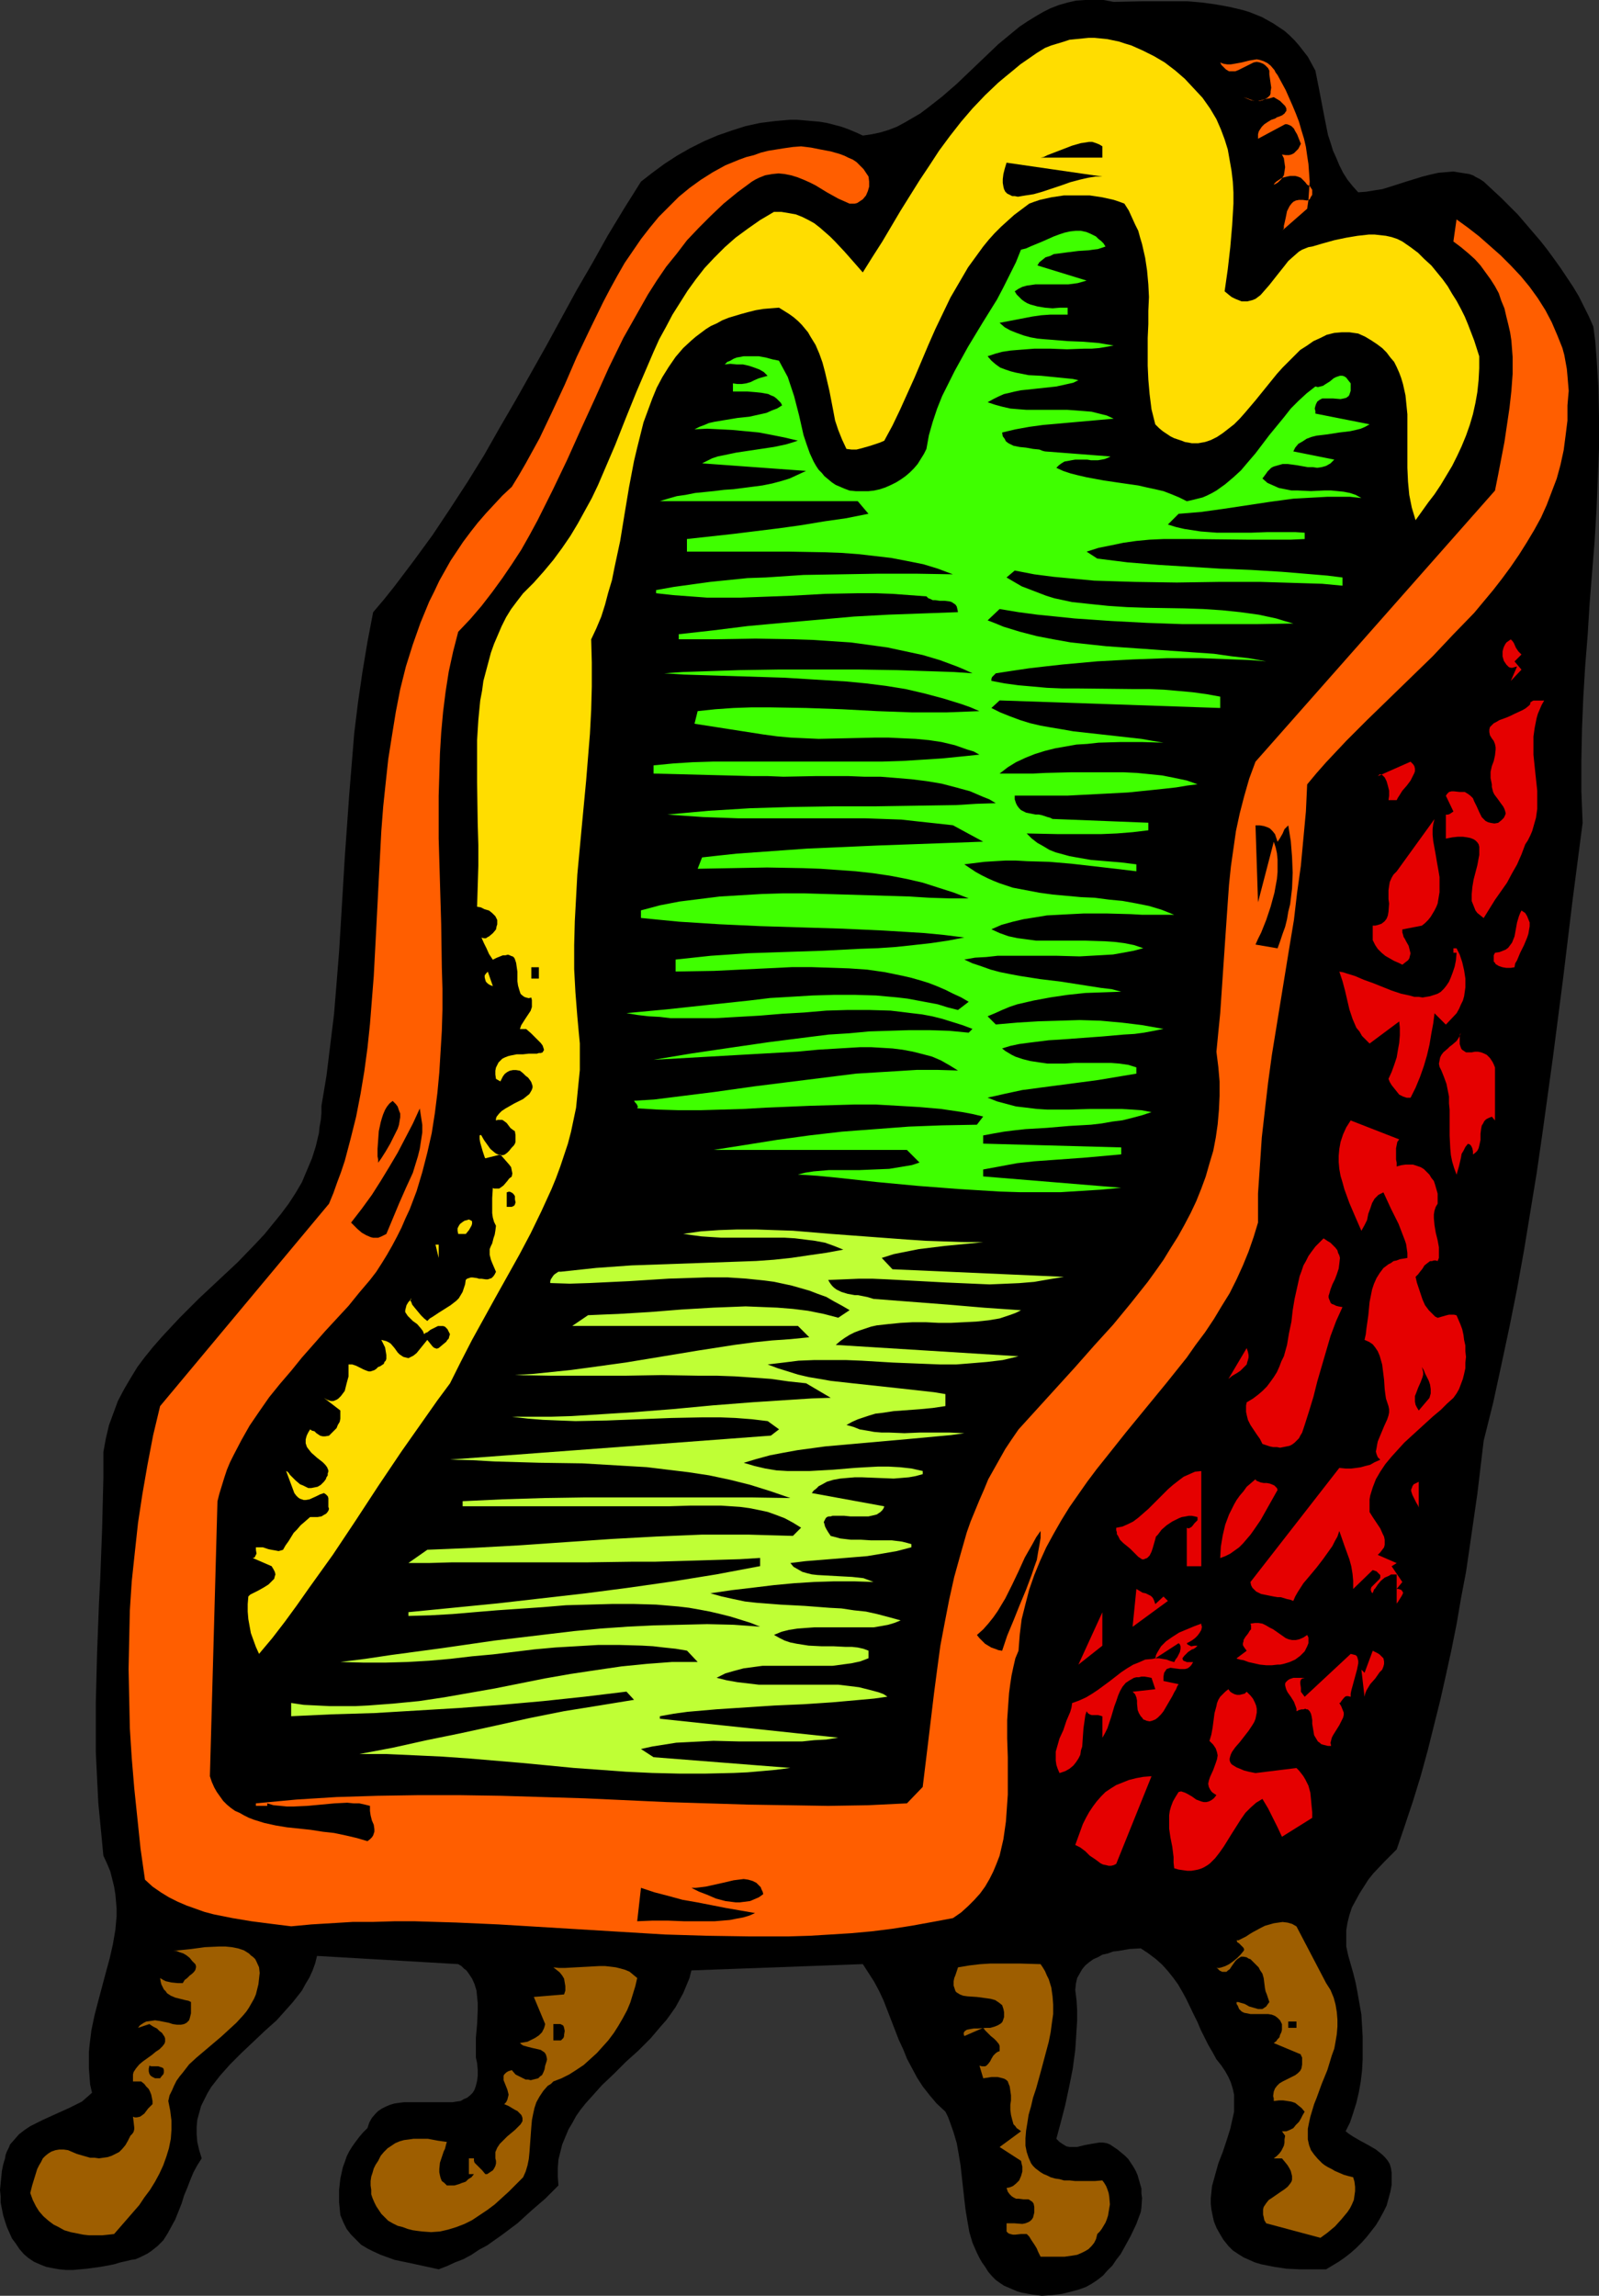 <?xml version="1.0" encoding="UTF-8" standalone="no"?>
<svg
   version="1.0"
   width="108.474mm"
   height="155.668mm"
   id="svg48"
   sodipodi:docname="Armchair 09.wmf"
   xmlns:inkscape="http://www.inkscape.org/namespaces/inkscape"
   xmlns:sodipodi="http://sodipodi.sourceforge.net/DTD/sodipodi-0.dtd"
   xmlns="http://www.w3.org/2000/svg"
   xmlns:svg="http://www.w3.org/2000/svg">
  <rect width="100%" height="100%" fill="#333333" stroke="none"/>
  <sodipodi:namedview
     id="namedview48"
     pagecolor="#ffffff"
     bordercolor="#000000"
     borderopacity="0.25"
     inkscape:showpageshadow="2"
     inkscape:pageopacity="0.0"
     inkscape:pagecheckerboard="0"
     inkscape:deskcolor="#d1d1d1"
     inkscape:document-units="mm" />
  <defs
     id="defs1">
    <pattern
       id="WMFhbasepattern"
       patternUnits="userSpaceOnUse"
       width="6"
       height="6"
       x="0"
       y="0" />
  </defs>
  <path
     style="fill:#000000;fill-opacity:1;fill-rule:evenodd;stroke:none"
     d="m 337.26,18.098 0.808,4.04 0.808,4.201 0.808,4.201 0.808,4.04 0.646,1.939 0.646,2.101 0.808,1.778 0.808,1.939 0.97,1.939 1.131,1.778 1.293,1.616 1.454,1.616 2.101,-0.162 1.939,-0.323 2.101,-0.323 2.101,-0.646 4.04,-1.293 4.202,-1.293 1.939,-0.485 2.101,-0.485 1.939,-0.162 1.939,-0.162 1.939,0.323 2.101,0.323 0.97,0.323 0.808,0.485 0.97,0.485 0.97,0.646 4.525,4.201 4.202,4.201 3.878,4.525 1.939,2.262 1.778,2.262 1.778,2.424 1.616,2.262 1.616,2.424 1.616,2.424 1.454,2.424 1.293,2.585 1.293,2.585 1.131,2.585 0.485,3.717 0.323,4.04 0.485,7.756 0.162,7.756 v 7.918 l -0.323,7.918 -0.323,7.918 -0.485,8.08 -0.646,7.918 -0.646,8.08 -0.485,7.918 -0.646,8.08 -0.485,8.08 -0.323,7.918 -0.162,8.08 v 7.918 l 0.323,8.08 -2.586,19.876 -2.424,20.037 -2.586,20.037 -2.747,19.876 -1.454,10.019 -1.616,9.857 -1.616,9.857 -1.778,9.857 -1.939,9.695 -2.101,9.857 -2.101,9.695 -2.424,9.695 -1.616,13.574 -1.939,13.412 -0.97,6.625 -1.293,6.787 -1.131,6.625 -1.293,6.464 -1.454,6.625 -1.454,6.464 -1.616,6.464 -1.616,6.464 -1.778,6.464 -1.939,6.302 -2.101,6.302 -2.101,6.14 -3.07,3.07 -2.909,3.07 -1.293,1.616 -1.131,1.778 -1.131,1.778 -0.97,1.778 -0.97,1.778 -0.646,1.939 -0.485,1.939 -0.323,1.939 v 2.101 2.101 l 0.485,2.262 0.646,2.262 0.646,2.262 0.646,2.585 0.485,2.585 0.485,2.747 0.485,2.747 0.162,2.747 0.162,2.909 v 2.909 2.909 l -0.162,2.909 -0.323,2.747 -0.485,2.747 -0.646,2.747 -0.808,2.585 -0.808,2.424 -1.131,2.262 0.808,0.646 0.97,0.646 1.939,1.131 2.101,1.131 1.939,1.131 0.808,0.646 0.808,0.646 0.808,0.808 0.646,0.808 0.485,0.808 0.323,1.131 0.162,1.131 v 1.131 1.939 l -0.323,1.778 -0.485,1.778 -0.485,1.778 -0.808,1.616 -0.97,1.778 -0.97,1.616 -1.131,1.454 -1.131,1.454 -1.293,1.454 -1.454,1.454 -1.454,1.293 -1.454,1.131 -1.616,1.131 -1.616,0.97 -1.616,0.97 h -6.787 l -3.394,-0.162 -3.232,-0.485 -1.616,-0.323 -1.616,-0.323 -1.616,-0.485 -1.454,-0.646 -1.454,-0.646 -1.293,-0.808 -1.454,-0.97 -1.131,-1.131 -1.293,-1.616 -0.97,-1.616 -0.808,-1.454 -0.646,-1.616 -0.323,-1.454 -0.323,-1.616 -0.162,-1.454 v -1.454 l 0.162,-1.454 0.162,-1.616 0.808,-2.909 0.808,-2.909 1.131,-2.909 0.97,-2.909 0.97,-3.07 0.646,-2.909 0.323,-1.454 v -1.454 -1.454 -1.454 l -0.323,-1.454 -0.485,-1.616 -0.646,-1.454 -0.808,-1.454 -0.97,-1.454 -1.293,-1.616 -0.97,-1.778 -1.131,-1.939 -1.939,-3.878 -0.808,-1.939 -0.97,-1.939 -1.939,-4.04 -0.97,-1.778 -1.131,-1.939 -1.293,-1.778 -1.293,-1.616 -1.454,-1.616 -1.616,-1.454 -1.939,-1.454 -1.939,-1.293 -2.909,0.162 -2.747,0.485 -1.454,0.162 -1.293,0.485 -1.454,0.323 -1.131,0.646 -1.131,0.485 -1.131,0.808 -0.97,0.808 -0.808,0.97 -0.646,1.131 -0.646,1.131 -0.323,1.454 -0.162,1.616 0.323,2.585 0.162,2.585 v 2.585 l -0.162,2.585 -0.162,2.585 -0.162,2.424 -0.646,4.848 -0.97,4.848 -0.97,4.525 -1.131,4.363 -1.131,4.201 0.808,0.808 0.97,0.646 0.808,0.485 0.808,0.162 h 0.97 0.97 l 1.939,-0.485 1.778,-0.323 0.97,-0.162 0.97,-0.162 h 0.97 l 0.97,0.162 0.808,0.323 0.97,0.646 0.97,0.646 0.97,0.808 0.97,0.808 0.808,0.808 0.646,0.97 0.646,0.97 0.646,1.131 0.485,1.131 0.323,1.131 0.646,2.262 v 1.293 l 0.162,1.131 -0.162,2.424 -0.162,1.131 -1.131,3.07 -1.454,3.07 -1.778,3.232 -0.808,1.454 -1.131,1.454 -0.97,1.454 -1.293,1.293 -1.131,1.293 -1.454,1.131 -1.454,0.97 -1.454,0.808 -1.778,0.646 -1.778,0.485 -2.586,0.646 -2.586,0.323 -2.586,0.162 -2.586,-0.323 -2.586,-0.485 -1.131,-0.323 -1.131,-0.485 -1.131,-0.485 -1.131,-0.485 -0.97,-0.646 -1.131,-0.808 -0.97,-0.97 -0.97,-1.131 -0.808,-1.293 -0.808,-1.131 -0.646,-1.131 -0.646,-1.293 -1.131,-2.585 -0.808,-2.747 -0.485,-2.747 -0.485,-2.909 -0.323,-2.747 -0.323,-2.909 -0.323,-2.909 -0.323,-2.909 -0.485,-2.909 -0.485,-2.747 -0.808,-2.747 -0.97,-2.747 -0.485,-1.293 -0.646,-1.293 -2.262,-2.101 -1.778,-2.101 -1.778,-2.262 -1.454,-2.262 -1.293,-2.424 -1.293,-2.424 -0.97,-2.424 -1.131,-2.424 -1.939,-5.009 -1.939,-5.009 -1.131,-2.424 -1.293,-2.424 -1.454,-2.262 -1.454,-2.262 -43.955,1.616 -0.485,1.939 -0.808,1.939 -0.808,1.939 -0.97,1.778 -0.97,1.778 -1.131,1.616 -1.293,1.778 -1.293,1.454 -2.747,3.232 -3.07,3.07 -3.232,2.909 -3.07,3.07 -3.07,2.909 -2.747,3.07 -1.454,1.616 -1.293,1.616 -1.131,1.616 -0.97,1.778 -0.97,1.616 -0.808,1.939 -0.808,1.939 -0.485,1.939 -0.485,1.939 -0.162,2.101 v 2.262 l 0.162,2.262 -3.394,3.393 -3.555,3.07 -3.555,3.232 -3.878,2.909 -3.878,2.747 -2.101,1.131 -1.939,1.293 -2.101,1.131 -2.101,0.808 -2.101,0.97 -2.101,0.808 -3.717,-0.808 -3.717,-0.808 -3.878,-0.808 -1.778,-0.646 -1.778,-0.646 -1.778,-0.808 -1.616,-0.808 -1.616,-0.97 -1.293,-1.293 -1.293,-1.293 -1.131,-1.454 -0.808,-1.616 -0.808,-1.939 -0.323,-3.232 v -1.616 -1.616 l 0.162,-1.454 0.162,-1.454 0.323,-1.454 0.323,-1.454 0.485,-1.293 0.485,-1.454 0.646,-1.293 0.808,-1.293 0.808,-1.131 0.97,-1.293 0.97,-1.131 1.131,-1.131 0.485,-1.454 0.646,-1.131 0.808,-0.97 0.808,-0.808 0.97,-0.646 0.97,-0.485 1.131,-0.485 1.131,-0.323 1.131,-0.162 1.293,-0.162 h 2.586 2.424 2.586 2.586 2.262 l 0.97,-0.162 1.131,-0.162 0.808,-0.485 0.808,-0.323 0.808,-0.646 0.646,-0.646 0.485,-0.808 0.323,-0.97 0.323,-1.293 0.162,-1.293 v -1.454 l -0.162,-1.778 -0.323,-1.454 v -1.616 -1.616 -1.778 l 0.323,-3.555 0.162,-3.555 v -1.778 l -0.162,-1.616 -0.162,-1.616 -0.485,-1.616 -0.646,-1.454 -0.97,-1.454 -0.485,-0.646 -0.646,-0.485 -0.646,-0.646 -0.808,-0.485 -36.198,-2.101 -0.485,1.939 -0.646,1.778 -0.808,1.778 -0.97,1.616 -0.97,1.778 -1.131,1.454 -1.293,1.616 -1.293,1.454 -2.747,3.07 -3.07,2.747 -3.07,2.909 -2.909,2.747 -2.909,2.909 -1.293,1.454 -1.293,1.454 -1.131,1.454 -1.131,1.454 -0.97,1.616 -0.808,1.616 -0.808,1.616 -0.485,1.778 -0.485,1.778 -0.162,1.778 v 1.939 l 0.162,1.939 0.485,2.101 0.646,2.101 -1.131,1.778 -0.97,1.778 -0.808,1.939 -0.808,2.101 -0.808,1.939 -0.646,2.101 -1.616,4.04 -0.97,1.778 -0.97,1.778 -1.131,1.778 -1.454,1.454 -0.808,0.646 -0.808,0.646 -0.97,0.646 -0.97,0.485 -0.97,0.485 -1.131,0.485 -1.131,0.162 -1.293,0.323 -1.454,0.323 -1.616,0.485 -1.616,0.323 -1.778,0.323 -3.555,0.485 -1.778,0.162 -1.778,0.162 h -1.778 l -1.778,-0.162 -1.778,-0.323 -1.616,-0.323 -1.616,-0.646 -1.454,-0.646 -1.454,-0.97 -1.131,-0.97 -1.131,-1.293 -0.97,-1.454 -0.97,-1.293 -0.646,-1.454 -0.646,-1.454 -0.485,-1.454 -0.485,-1.616 -0.323,-1.616 -0.323,-1.616 v -1.616 L 0,561.206 l 0.162,-1.616 0.162,-1.616 0.162,-1.616 0.323,-1.616 0.485,-1.616 0.162,-0.97 0.323,-0.808 0.485,-0.97 0.323,-0.808 1.131,-1.293 1.131,-1.293 1.454,-1.131 1.454,-0.97 1.616,-0.808 1.616,-0.808 3.555,-1.616 3.232,-1.454 1.616,-0.808 1.616,-0.808 1.293,-1.131 1.293,-1.131 -0.485,-2.101 -0.162,-2.101 -0.162,-2.101 v -1.939 -2.101 l 0.162,-1.778 0.485,-3.878 0.808,-3.878 0.97,-3.717 1.939,-7.272 0.97,-3.555 0.808,-3.555 0.646,-3.717 0.162,-1.778 0.162,-1.778 v -1.939 l -0.162,-1.939 -0.162,-1.778 -0.323,-1.939 -0.485,-1.939 -0.485,-1.939 -0.808,-1.939 -0.97,-2.101 -0.646,-6.787 -0.646,-6.625 -0.323,-6.464 -0.323,-6.625 v -6.302 -6.464 l 0.162,-6.302 0.162,-6.302 0.485,-12.766 0.323,-6.302 0.485,-12.766 0.162,-6.625 0.162,-6.464 v -6.625 l 0.323,-1.778 0.323,-1.778 0.808,-3.393 1.131,-3.07 1.131,-3.07 1.616,-3.07 1.616,-2.747 1.778,-2.909 1.939,-2.585 2.101,-2.585 2.262,-2.585 2.262,-2.424 2.262,-2.424 4.848,-4.848 10.019,-9.372 4.686,-4.848 2.262,-2.424 2.101,-2.585 2.101,-2.585 1.939,-2.585 1.778,-2.747 1.616,-2.747 1.293,-3.07 1.293,-3.07 0.97,-3.07 0.808,-3.393 0.162,-1.616 0.323,-1.778 0.162,-1.778 v -1.778 l 1.293,-7.756 0.97,-7.918 0.97,-7.918 0.646,-7.918 0.646,-8.08 0.485,-7.918 0.97,-16.159 1.131,-15.998 0.646,-7.918 0.646,-7.918 0.97,-7.918 1.131,-7.756 1.293,-7.756 1.454,-7.595 2.747,-3.232 2.586,-3.232 5.01,-6.625 4.848,-6.625 4.525,-6.787 4.525,-6.948 4.202,-6.787 4.04,-7.11 4.04,-6.948 7.918,-14.058 7.757,-14.22 4.04,-6.948 3.878,-6.948 4.202,-6.948 4.363,-6.948 2.909,-2.262 3.07,-2.262 3.232,-2.101 3.394,-1.939 3.555,-1.778 3.394,-1.454 3.717,-1.293 3.555,-1.131 3.717,-0.808 3.878,-0.485 3.717,-0.323 h 1.939 l 1.939,0.162 1.778,0.162 1.939,0.162 1.939,0.323 3.717,0.97 1.778,0.646 1.939,0.808 1.778,0.808 2.262,-0.323 2.262,-0.485 2.101,-0.646 2.101,-0.808 2.101,-1.131 1.939,-1.131 1.939,-1.131 1.939,-1.454 3.717,-2.909 3.717,-3.232 3.555,-3.393 3.555,-3.393 3.555,-3.393 3.717,-3.07 1.778,-1.454 1.939,-1.293 2.101,-1.293 1.939,-1.131 1.939,-0.97 2.101,-0.808 2.262,-0.646 2.101,-0.485 L 278.276,0 h 2.262 2.424 l 2.586,0.485 7.595,-0.162 h 7.595 3.717 l 3.717,0.323 3.555,0.485 3.555,0.646 3.394,0.808 1.616,0.485 1.616,0.646 1.616,0.646 1.454,0.808 1.454,0.808 1.454,0.97 1.454,0.97 1.293,1.131 1.293,1.293 1.131,1.293 1.131,1.454 1.131,1.454 0.97,1.778 z"
     id="path1" />
  <path
     style="fill:#ffdd00;fill-opacity:1;fill-rule:evenodd;stroke:none"
     d="m 311.889,30.541 1.131,2.585 0.97,2.585 0.808,2.585 0.485,2.747 0.485,2.747 0.323,2.747 0.162,2.747 v 2.909 l -0.162,2.747 -0.162,2.747 -0.485,5.656 -0.646,5.656 -0.808,5.656 0.97,0.808 0.808,0.646 0.97,0.485 0.808,0.323 0.808,0.323 h 0.646 0.808 l 0.646,-0.162 0.646,-0.162 0.808,-0.323 0.646,-0.485 0.646,-0.485 1.131,-1.293 1.131,-1.293 2.424,-3.07 1.293,-1.616 1.131,-1.454 1.454,-1.293 1.293,-1.131 0.808,-0.485 0.808,-0.323 0.808,-0.323 0.97,-0.162 2.747,-0.808 2.909,-0.808 3.07,-0.646 2.909,-0.485 1.454,-0.162 1.454,-0.162 h 1.454 l 1.454,0.162 1.454,0.162 1.454,0.323 1.454,0.485 1.293,0.646 2.101,1.454 1.939,1.454 1.616,1.616 1.778,1.616 1.454,1.778 1.454,1.778 1.293,1.778 1.131,1.939 1.131,1.778 1.131,2.101 0.97,1.939 0.808,1.939 1.616,4.201 1.293,4.04 v 3.07 l -0.162,3.07 -0.323,3.07 -0.485,2.747 -0.646,2.909 -0.808,2.747 -0.97,2.747 -1.131,2.747 -1.131,2.424 -1.293,2.585 -1.454,2.424 -1.454,2.424 -1.616,2.424 -1.616,2.101 -3.232,4.525 -0.485,-1.616 -0.485,-1.616 -0.323,-1.616 -0.323,-1.616 -0.323,-3.393 -0.162,-3.555 v -3.393 -3.555 -3.393 -3.393 l -0.323,-3.232 -0.162,-1.616 -0.323,-1.454 -0.323,-1.454 -0.485,-1.616 -0.485,-1.293 -0.646,-1.454 -0.646,-1.293 -0.97,-1.131 -0.97,-1.293 -1.131,-1.131 -1.293,-0.97 -1.454,-0.97 -1.616,-0.97 -1.778,-0.808 -1.131,-0.162 -1.131,-0.162 h -1.939 l -1.939,0.162 -1.939,0.485 -1.616,0.808 -1.778,0.808 -1.616,1.131 -1.778,1.131 -1.454,1.454 -1.454,1.454 -1.616,1.616 -1.454,1.616 -2.747,3.393 -2.747,3.393 -2.747,3.232 -1.293,1.454 -1.454,1.454 -1.454,1.131 -1.454,1.131 -1.454,0.97 -1.616,0.808 -1.454,0.485 -1.778,0.323 h -1.616 l -0.808,-0.162 -0.97,-0.162 -0.808,-0.323 -0.97,-0.323 -0.97,-0.323 -0.97,-0.485 -0.97,-0.646 -0.97,-0.646 -0.97,-0.808 -0.97,-0.97 -0.485,-1.939 -0.485,-1.939 -0.485,-3.878 -0.323,-3.717 -0.162,-3.555 v -3.717 -3.393 l 0.162,-3.555 v -1.778 -1.616 l 0.162,-3.555 -0.162,-3.232 -0.323,-3.555 -0.485,-3.232 -0.808,-3.555 -0.485,-1.616 -0.485,-1.778 -0.808,-1.616 -0.808,-1.778 -0.808,-1.778 -1.131,-1.778 -1.293,-0.485 -1.454,-0.485 -1.454,-0.323 -1.454,-0.323 -3.232,-0.485 h -3.232 -3.394 l -3.232,0.485 -1.454,0.323 -1.454,0.323 -1.454,0.485 -1.293,0.485 -1.939,1.454 -1.939,1.454 -1.616,1.454 -1.778,1.616 -1.616,1.616 -1.454,1.616 -1.454,1.778 -1.293,1.778 -2.586,3.555 -2.262,3.878 -2.262,3.878 -1.939,4.04 -1.939,4.04 -1.778,4.04 -3.555,8.403 -3.717,8.241 -1.939,4.04 -2.101,3.878 -1.131,0.485 -2.424,0.808 -2.262,0.646 -1.293,0.323 h -1.293 l -1.293,-0.162 -1.131,-2.424 -0.97,-2.424 -0.808,-2.424 -0.485,-2.585 -0.97,-5.009 -1.131,-4.848 -0.646,-2.424 -0.808,-2.262 -0.97,-2.262 -1.293,-2.101 -0.646,-1.131 -0.808,-0.97 -0.808,-0.97 -0.97,-0.97 -1.131,-0.97 -1.131,-0.808 -1.293,-0.808 -1.293,-0.808 -2.101,0.162 -1.939,0.162 -1.939,0.323 -1.939,0.485 -1.778,0.485 -1.616,0.485 -1.616,0.485 -1.616,0.646 -1.454,0.808 -1.454,0.646 -1.293,0.808 -1.293,0.97 -1.293,0.97 -1.131,0.97 -2.101,1.939 -1.939,2.262 -1.778,2.585 -1.616,2.585 -1.454,2.747 -1.131,2.747 -1.131,3.07 -1.131,3.07 -0.808,3.232 -0.808,3.232 -0.808,3.393 -1.293,6.787 -1.131,6.787 -1.131,6.948 -1.454,6.787 -0.646,3.232 -0.97,3.232 -0.808,3.07 -0.97,3.07 -1.293,3.07 -1.293,2.747 0.162,5.979 v 6.14 l -0.162,5.979 -0.323,6.14 -0.97,11.958 -1.131,11.958 -1.131,12.119 -0.323,5.979 -0.323,5.979 -0.162,6.14 v 6.14 l 0.323,5.979 0.485,6.14 0.323,3.555 0.323,3.393 v 3.393 3.393 l -0.323,3.232 -0.323,3.232 -0.323,3.232 -0.646,3.07 -0.646,3.07 -0.808,3.07 -0.97,2.909 -0.97,2.909 -1.131,3.07 -1.131,2.747 -2.586,5.656 -2.747,5.656 -2.909,5.494 -6.141,10.988 -5.979,10.827 -2.909,5.656 -2.747,5.494 -3.232,4.363 -3.07,4.363 -6.141,8.726 -5.979,8.888 -5.818,8.888 -5.818,8.726 -6.141,8.564 -3.07,4.363 -3.07,4.201 -3.232,4.201 -3.394,4.04 -0.808,-1.778 -0.646,-1.778 -0.646,-1.778 -0.323,-1.778 -0.323,-1.778 -0.162,-1.939 v -1.939 l 0.162,-1.939 0.485,-0.485 0.646,-0.323 1.293,-0.646 1.454,-0.808 1.293,-0.808 0.485,-0.485 0.485,-0.485 0.485,-0.485 0.162,-0.646 0.162,-0.485 -0.162,-0.646 -0.323,-0.646 -0.485,-0.808 -4.848,-2.101 0.485,-0.162 0.162,-0.323 0.162,-0.323 0.162,-0.323 -0.162,-0.97 v -0.323 -0.323 h 0.808 0.97 l 1.454,0.485 0.808,0.162 0.97,0.162 0.808,0.162 1.131,-0.323 0.646,-1.131 0.808,-1.131 1.293,-2.101 0.808,-0.808 0.97,-1.131 1.131,-0.97 1.293,-1.131 v 0 h 1.939 l 0.97,-0.162 0.808,-0.485 0.323,-0.162 0.323,-0.323 0.323,-0.485 0.162,-0.485 -0.162,-0.485 v -1.778 -0.485 l -0.162,-0.485 -0.485,-0.485 -0.485,-0.323 -0.97,0.323 -0.97,0.485 -1.778,0.808 -0.97,0.162 H 77.891 l -0.485,-0.162 -0.485,-0.162 -0.485,-0.323 -0.485,-0.485 -0.485,-0.646 -2.101,-5.656 0.323,0.162 0.323,0.323 0.323,0.485 0.485,0.485 0.97,0.97 1.131,0.97 0.808,0.323 0.646,0.323 0.646,0.323 h 0.808 l 0.808,-0.162 0.808,-0.162 0.808,-0.485 0.808,-0.808 0.485,-0.646 0.162,-0.485 0.323,-0.485 v -0.485 l 0.162,-0.485 v -0.323 l -0.323,-0.808 -0.485,-0.646 -0.646,-0.646 -1.454,-1.131 -1.454,-1.293 -0.646,-0.808 -0.485,-0.646 -0.323,-0.97 v -0.485 -0.485 l 0.162,-0.646 0.162,-0.485 0.323,-0.646 0.485,-0.808 0.485,0.323 0.646,0.162 0.485,0.485 0.485,0.323 0.485,0.323 0.646,0.162 h 0.646 l 0.97,-0.162 0.646,-0.646 0.646,-0.646 0.646,-0.646 0.323,-0.808 0.485,-0.808 0.162,-0.808 v -0.97 -1.131 l -4.202,-3.232 0.808,0.485 0.97,0.323 h 0.646 l 0.808,-0.323 0.485,-0.323 0.646,-0.646 0.485,-0.646 0.485,-0.646 0.485,-1.939 0.485,-1.778 v -0.97 -1.454 -0.646 h 0.485 0.485 l 0.97,0.323 0.97,0.485 0.97,0.485 0.808,0.323 0.485,0.162 h 0.485 l 0.485,-0.162 0.485,-0.162 0.485,-0.323 0.485,-0.485 0.485,-0.162 0.485,-0.323 0.485,-0.323 0.162,-0.485 0.323,-0.323 0.162,-0.485 v -0.97 l -0.162,-0.97 -0.162,-0.97 -0.485,-0.97 -0.485,-0.97 0.646,0.162 0.646,0.162 0.646,0.323 0.485,0.323 0.97,1.131 0.808,1.131 0.485,0.485 0.485,0.323 0.485,0.323 0.646,0.162 0.646,0.162 0.646,-0.323 0.646,-0.323 0.808,-0.646 2.747,-3.393 0.646,0.808 0.646,0.808 0.323,0.323 0.323,0.162 0.485,0.162 0.485,-0.162 1.939,-1.616 0.323,-0.485 0.323,-0.323 0.162,-0.646 0.162,-0.485 -0.323,-0.646 -0.323,-0.646 -0.323,-0.323 -0.323,-0.323 -0.485,-0.162 h -0.485 -0.323 -0.485 l -0.97,0.485 -0.97,0.485 -0.808,0.646 -0.485,0.162 -0.323,0.323 -0.323,-0.808 -0.485,-0.646 -0.97,-1.131 -1.131,-0.808 -0.97,-0.97 -0.323,-0.323 -0.323,-0.485 -0.323,-0.485 v -0.485 l 0.162,-0.646 0.162,-0.646 0.485,-0.808 0.808,-0.808 h -0.162 l -0.162,0.162 v 0.162 l 0.162,0.323 0.162,0.323 0.162,0.485 0.646,0.808 0.808,0.97 0.808,0.97 0.808,0.808 0.808,0.646 0.646,-0.646 0.808,-0.485 1.454,-0.97 3.07,-1.939 1.454,-1.131 0.646,-0.646 0.485,-0.808 0.485,-0.808 0.323,-0.97 0.323,-0.97 0.162,-1.131 0.323,-0.323 0.485,-0.162 0.485,-0.162 h 0.485 l 1.131,0.162 0.485,0.162 h 0.646 l 1.131,0.162 h 0.485 l 0.485,-0.162 0.485,-0.162 0.485,-0.485 0.323,-0.485 0.323,-0.646 -0.485,-1.131 -0.485,-1.131 -0.323,-0.808 -0.162,-0.646 -0.162,-0.646 v -0.485 -0.97 l 0.323,-0.808 0.323,-0.646 0.162,-0.646 0.162,-0.646 0.323,-0.97 0.162,-0.97 0.162,-1.293 -0.485,-0.97 -0.323,-1.131 -0.162,-1.131 v -1.293 -2.585 l 0.162,-2.585 0.323,0.162 h 0.485 0.323 0.485 l 0.485,-0.323 0.646,-0.485 0.97,-1.131 0.485,-0.646 0.646,-0.485 0.162,-0.808 -0.162,-0.808 -0.162,-0.808 -0.485,-0.646 -1.131,-1.293 -1.131,-1.293 -3.878,0.97 -0.162,-0.323 -0.162,-0.485 -0.323,-0.97 -0.646,-2.262 -0.162,-0.97 v -0.485 -0.323 l 0.162,-0.162 v 0 h 0.162 l 0.162,0.162 0.646,1.131 0.808,1.131 0.808,1.131 1.131,0.97 0.485,0.323 0.485,0.162 0.485,0.162 h 0.646 l 0.485,-0.162 0.646,-0.485 0.485,-0.485 0.646,-0.808 0.485,-0.485 0.323,-0.485 0.162,-0.485 v -0.646 -1.131 l -0.162,-0.97 -0.485,-0.323 -0.646,-0.485 -0.485,-0.646 -0.485,-0.646 -0.646,-0.485 -0.485,-0.323 h -0.808 -0.323 l -0.485,0.162 v -0.485 l 0.162,-0.485 0.646,-0.808 0.646,-0.646 0.97,-0.646 2.262,-1.293 2.262,-1.131 0.808,-0.646 0.808,-0.646 0.485,-0.808 0.162,-0.323 0.162,-0.485 v -0.485 l -0.162,-0.485 -0.162,-0.485 -0.323,-0.485 -0.485,-0.646 -0.646,-0.485 -0.646,-0.646 -0.808,-0.646 -0.97,-0.162 h -0.808 l -0.808,0.162 -0.646,0.323 -0.646,0.485 -0.485,0.646 -0.323,0.646 -0.323,0.646 -1.131,-0.646 -0.162,-1.131 v -0.97 l 0.162,-0.808 0.323,-0.646 0.323,-0.646 0.485,-0.485 0.485,-0.485 0.646,-0.323 0.808,-0.323 0.646,-0.162 1.616,-0.323 h 1.616 l 1.454,-0.162 h 1.454 0.646 l 0.485,-0.162 h 0.485 l 0.485,-0.162 0.162,-0.323 0.162,-0.162 v -0.323 l -0.162,-0.485 -0.162,-0.485 -0.485,-0.646 -0.646,-0.646 -0.808,-0.808 -0.97,-0.97 -1.293,-1.131 h -1.616 l 0.323,-0.97 1.131,-1.778 0.646,-0.97 0.646,-0.97 0.323,-0.97 v -0.485 -0.646 -0.646 l -0.162,-0.646 -0.646,0.162 -0.646,-0.162 -0.485,-0.162 -0.646,-0.485 -0.323,-0.323 -0.323,-0.97 -0.323,-1.131 -0.162,-1.131 v -2.424 l -0.162,-1.131 -0.162,-1.131 -0.323,-0.97 -0.162,-0.323 -0.323,-0.323 -0.485,-0.162 -0.323,-0.162 -0.485,-0.162 -0.646,0.162 h -0.646 l -0.808,0.323 -0.808,0.323 -0.97,0.485 -0.97,-1.454 -0.646,-1.454 -0.646,-1.293 -0.646,-1.454 0.646,0.162 h 0.485 l 0.485,-0.323 0.323,-0.162 0.97,-0.808 0.808,-0.97 0.162,-0.808 0.162,-0.485 v -0.646 -0.485 l -0.485,-0.97 -0.808,-0.808 -0.808,-0.646 -1.131,-0.323 -0.97,-0.485 -0.97,-0.162 0.162,-5.171 0.162,-5.333 v -5.332 l -0.162,-5.494 -0.162,-10.665 v -5.333 -5.333 l 0.323,-5.171 0.485,-5.009 0.485,-2.585 0.323,-2.424 0.646,-2.424 0.646,-2.424 0.646,-2.424 0.808,-2.262 0.97,-2.262 0.97,-2.262 1.131,-2.262 1.293,-2.101 1.454,-1.939 1.616,-2.101 2.747,-2.747 2.586,-2.909 2.424,-2.909 2.262,-3.07 2.101,-3.07 1.939,-3.232 1.778,-3.232 1.778,-3.232 1.616,-3.393 1.454,-3.393 2.909,-6.787 2.747,-6.948 2.747,-6.787 2.909,-6.787 1.454,-3.393 1.454,-3.232 1.778,-3.232 1.616,-3.07 1.939,-3.07 1.939,-3.07 2.101,-2.909 2.262,-2.909 2.424,-2.585 2.747,-2.747 2.747,-2.424 3.07,-2.262 3.232,-2.262 3.555,-2.101 h 1.939 l 1.939,0.323 1.778,0.323 1.616,0.646 1.616,0.808 1.454,0.808 1.454,1.131 1.293,1.131 1.293,1.131 1.293,1.293 2.424,2.585 2.424,2.747 2.262,2.585 2.424,-3.878 2.586,-4.04 4.686,-7.918 4.848,-7.756 2.586,-3.878 2.424,-3.717 2.747,-3.717 2.909,-3.717 2.909,-3.393 3.232,-3.393 3.394,-3.232 1.939,-1.616 1.778,-1.454 1.939,-1.616 2.101,-1.454 2.101,-1.454 2.101,-1.293 1.616,-0.646 1.616,-0.485 1.616,-0.485 1.454,-0.485 1.616,-0.162 1.616,-0.162 1.616,-0.162 h 1.616 l 1.616,0.162 1.616,0.162 3.07,0.646 1.454,0.485 1.616,0.485 2.909,1.293 2.909,1.454 2.747,1.616 2.747,2.101 2.424,2.101 2.262,2.424 2.262,2.424 1.939,2.747 z"
     id="path2" />
  <path
     style="fill:#ff5e00;fill-opacity:1;fill-rule:evenodd;stroke:none"
     d="m 335.159,53.487 -6.464,5.656 0.323,-0.323 0.162,-0.323 V 57.85 l 0.162,-0.646 0.323,-1.454 0.323,-1.616 0.323,-0.646 0.323,-0.646 0.485,-0.646 0.485,-0.485 0.646,-0.323 0.808,-0.162 h 0.97 l 1.131,0.162 0.646,-0.323 0.323,-0.646 0.323,-0.485 v -0.646 -0.646 l -0.323,-0.485 -0.323,-0.485 -0.646,-0.323 -0.485,-0.646 -0.646,-0.646 -0.485,-0.485 -0.808,-0.323 -0.646,-0.162 h -0.646 -0.646 l -0.808,0.162 -1.293,0.323 -0.485,0.323 -0.485,0.323 -0.485,0.323 -0.323,0.323 -0.162,0.162 -0.162,0.323 0.646,-0.323 0.485,-0.323 0.485,-0.485 0.323,-0.323 0.646,-0.97 0.162,-0.97 0.162,-1.131 -0.162,-1.131 -0.162,-1.131 -0.485,-0.97 0.97,0.162 h 0.808 l 0.646,-0.162 0.646,-0.323 1.131,-1.131 0.646,-1.293 -0.323,-0.808 -0.646,-1.616 -0.485,-0.808 -0.323,-0.646 -0.646,-0.646 -0.646,-0.323 -0.485,-0.162 h -0.485 l -6.949,3.717 v -0.646 -0.485 l 0.162,-0.646 0.162,-0.323 0.646,-0.97 0.646,-0.646 0.97,-0.646 0.808,-0.485 0.97,-0.323 0.485,-0.323 0.485,-0.162 0.808,-0.323 0.646,-0.485 0.323,-0.485 0.162,-0.162 v -0.323 -0.323 l -0.162,-0.323 -0.162,-0.323 -0.323,-0.323 -0.485,-0.485 -0.485,-0.485 -0.808,-0.485 -0.808,-0.485 -1.131,0.323 -1.131,0.162 -0.97,0.323 -0.808,0.162 h -0.808 l -0.97,-0.162 -0.808,-0.323 -1.131,-0.485 0.97,0.323 1.293,0.485 0.646,0.162 h 0.646 0.646 l 0.646,-0.162 0.646,-0.323 0.646,-0.323 0.323,-0.323 0.323,-0.323 0.162,-0.485 v -0.485 l 0.162,-0.97 -0.162,-1.131 -0.323,-2.262 v -0.97 l -0.323,-0.646 -0.485,-0.485 -0.323,-0.323 -0.485,-0.323 -0.808,-0.323 -0.808,-0.162 -0.808,0.162 -0.646,0.323 -3.232,1.616 -0.808,0.323 h -0.808 -0.808 l -0.808,-0.485 -0.323,-0.323 -0.323,-0.323 -0.485,-0.485 -0.323,-0.646 0.808,0.323 0.97,0.162 h 0.97 l 0.97,-0.162 1.778,-0.323 1.939,-0.485 0.97,-0.162 0.97,-0.162 0.808,0.162 0.97,0.323 0.97,0.485 0.808,0.646 0.97,1.131 0.323,0.646 0.485,0.646 2.101,3.878 1.778,4.04 0.808,1.939 0.808,2.101 0.646,2.262 0.646,2.101 0.485,2.101 0.323,2.262 0.323,2.101 0.162,2.262 0.162,2.262 -0.162,2.262 -0.162,2.424 z"
     id="path3" />
  <path
     style="fill:#000000;fill-opacity:1;fill-rule:evenodd;stroke:none"
     d="m 282.639,37.489 v 2.909 h -15.837 l 0.808,-0.162 0.97,-0.485 2.101,-0.808 2.101,-0.808 2.101,-0.808 2.262,-0.646 1.131,-0.162 0.97,-0.162 h 0.808 l 0.97,0.323 0.808,0.323 z"
     id="path4" />
  <path
     style="fill:#ff5e00;fill-opacity:1;fill-rule:evenodd;stroke:none"
     d="m 222.685,45.246 0.162,1.293 v 1.293 l -0.323,1.131 -0.485,1.131 -0.808,0.97 -0.485,0.323 -0.485,0.323 -0.485,0.323 -0.646,0.162 h -0.646 -0.646 l -1.454,-0.646 -1.454,-0.646 -2.909,-1.616 -2.909,-1.778 -1.616,-0.808 -1.454,-0.646 -1.616,-0.646 -1.616,-0.485 -1.616,-0.323 -1.616,-0.162 -1.616,0.162 -1.778,0.323 -1.616,0.646 -0.97,0.485 -0.808,0.485 -3.717,2.747 -3.555,2.909 -3.232,3.07 -3.07,3.07 -3.07,3.232 -2.586,3.393 -2.747,3.393 -2.424,3.555 -2.262,3.555 -2.101,3.717 -2.101,3.717 -2.101,3.717 -3.717,7.595 -3.555,7.918 -3.555,7.756 -3.555,7.918 -3.717,7.756 -1.939,3.878 -1.939,3.878 -2.101,3.878 -2.101,3.717 -2.424,3.717 -2.424,3.555 -2.586,3.555 -2.747,3.555 -2.909,3.393 -3.07,3.232 -1.293,5.009 -1.131,5.171 -0.808,5.171 -0.646,5.171 -0.485,5.333 -0.323,5.333 -0.162,5.494 -0.162,5.333 v 5.494 5.494 l 0.323,10.988 0.323,10.988 0.162,10.988 0.162,5.494 v 5.333 l -0.162,5.494 -0.323,5.332 -0.323,5.333 -0.485,5.171 -0.646,5.171 -0.808,5.171 -1.131,5.009 -1.293,5.009 -1.454,4.848 -1.778,4.686 -1.131,2.424 -0.97,2.262 -1.131,2.262 -1.293,2.424 -1.293,2.262 -1.293,2.101 -1.454,2.262 -1.616,2.101 -2.747,3.232 -2.747,3.393 -5.979,6.464 -5.979,6.787 -2.747,3.393 -2.909,3.393 -2.747,3.393 -2.586,3.717 -2.424,3.555 -2.101,3.717 -1.939,3.717 -0.97,1.939 -0.808,1.939 -0.646,1.939 -0.646,2.101 -0.646,2.101 -0.485,1.939 -1.939,70.454 0.485,1.454 0.646,1.454 0.646,1.131 0.808,1.131 0.808,1.131 0.97,0.97 0.97,0.808 1.131,0.808 1.131,0.485 1.131,0.646 1.293,0.646 1.293,0.485 2.586,0.808 2.909,0.646 2.909,0.485 6.141,0.646 3.07,0.485 2.909,0.323 3.07,0.646 2.747,0.646 2.747,0.808 0.646,-0.485 0.485,-0.485 0.323,-0.485 0.162,-0.485 0.162,-0.485 v -0.646 l -0.162,-1.131 -0.485,-1.131 -0.323,-1.293 -0.162,-1.131 v -0.646 -0.646 l -1.293,-0.323 -1.454,-0.323 h -1.454 l -1.616,-0.162 -3.232,0.162 -6.949,0.646 -3.555,0.162 h -1.778 l -1.616,-0.162 -1.778,-0.162 -1.616,-0.485 v 0.646 H 65.61 v -0.646 l 5.171,-0.485 5.171,-0.485 5.171,-0.323 5.171,-0.323 10.504,-0.323 10.504,-0.162 h 10.504 l 10.666,0.162 10.666,0.323 10.666,0.323 21.17,0.97 10.342,0.323 10.504,0.323 10.342,0.162 10.181,0.162 10.181,-0.162 10.019,-0.485 4.04,-4.201 1.454,-11.958 1.454,-12.119 0.808,-6.14 0.808,-5.979 1.131,-5.979 1.131,-5.817 1.293,-5.817 1.616,-5.817 1.616,-5.656 0.97,-2.747 1.131,-2.747 1.131,-2.747 1.131,-2.585 1.131,-2.747 1.454,-2.585 1.454,-2.585 1.454,-2.585 1.616,-2.424 1.778,-2.585 4.848,-5.332 4.848,-5.333 4.848,-5.333 4.848,-5.494 4.848,-5.333 4.525,-5.494 4.363,-5.494 2.101,-2.909 1.939,-2.747 1.778,-2.909 1.939,-3.07 1.616,-2.909 1.616,-3.07 1.454,-3.07 1.293,-3.232 1.131,-3.07 0.97,-3.393 0.97,-3.232 0.646,-3.393 0.485,-3.393 0.323,-3.717 0.162,-3.555 v -3.717 l -0.323,-3.717 -0.485,-3.878 0.485,-5.009 0.485,-4.848 0.646,-9.534 0.646,-9.534 0.646,-9.372 0.323,-4.525 0.485,-4.686 0.646,-4.525 0.646,-4.525 0.97,-4.525 1.131,-4.363 1.293,-4.525 1.616,-4.363 61.408,-69.484 0.808,-4.04 0.808,-4.201 0.808,-4.201 0.646,-4.363 0.646,-4.363 0.485,-4.363 0.323,-4.363 v -4.363 l -0.162,-2.101 -0.162,-2.101 -0.323,-2.101 -0.485,-2.101 -0.485,-1.939 -0.485,-2.101 -0.808,-1.939 -0.646,-1.939 -0.97,-1.778 -1.131,-1.778 -1.293,-1.778 -1.293,-1.778 -1.454,-1.616 -1.616,-1.454 -1.939,-1.616 -1.939,-1.454 0.808,-5.656 2.909,2.101 2.909,2.262 2.747,2.424 2.747,2.424 2.586,2.585 2.586,2.747 2.262,2.747 2.101,2.909 1.939,3.07 1.616,3.07 1.454,3.393 0.646,1.616 0.646,1.616 0.485,1.778 0.323,1.778 0.323,1.778 0.162,1.778 0.162,1.939 0.162,1.939 -0.162,1.778 -0.162,1.939 v 3.878 l -0.485,3.878 -0.485,3.717 -0.808,3.717 -0.97,3.555 -1.293,3.393 -1.293,3.393 -1.454,3.232 -1.778,3.232 -1.939,3.232 -1.939,3.07 -2.101,3.07 -2.262,3.07 -2.262,2.909 -4.848,5.817 -5.333,5.494 -5.333,5.656 -11.15,10.827 -5.494,5.333 -5.494,5.494 -5.171,5.494 -2.424,2.747 -2.424,2.909 -0.323,6.948 -0.646,6.948 -0.646,6.948 -0.97,6.948 -0.808,6.948 -1.131,6.787 -2.262,13.897 -2.262,13.897 -0.97,7.11 -0.808,6.948 -0.808,7.11 -0.485,7.272 -0.485,7.11 v 7.433 l -1.131,3.717 -1.293,3.717 -1.454,3.555 -1.616,3.555 -1.778,3.555 -2.101,3.393 -1.939,3.232 -2.262,3.393 -2.424,3.232 -2.262,3.232 -5.171,6.464 -10.342,12.604 -5.01,6.302 -2.586,3.232 -2.424,3.232 -2.262,3.232 -2.262,3.232 -2.101,3.393 -1.939,3.393 -1.939,3.555 -1.616,3.555 -1.454,3.555 -1.293,3.717 -0.97,3.717 -0.97,3.878 -0.485,3.878 -0.323,4.201 -0.808,1.939 -0.485,2.101 -0.485,2.262 -0.323,2.101 -0.323,2.424 -0.162,2.262 -0.323,4.686 v 4.686 l 0.162,4.848 v 4.686 4.848 l -0.323,4.686 -0.162,2.262 -0.646,4.525 -0.485,2.101 -0.485,2.101 -0.808,2.101 -0.808,1.939 -0.97,1.939 -1.131,1.939 -1.293,1.778 -1.454,1.616 -1.616,1.616 -1.778,1.616 -2.101,1.454 -5.171,0.97 -5.333,0.97 -5.171,0.808 -5.171,0.646 -5.333,0.485 -5.171,0.323 -5.333,0.323 -5.333,0.162 h -5.171 -5.333 l -10.666,-0.162 -10.666,-0.323 -10.666,-0.646 -10.666,-0.646 -10.666,-0.646 -10.666,-0.646 -10.827,-0.485 -10.666,-0.323 h -5.171 l -5.494,0.162 H 90.496 l -5.333,0.323 -5.333,0.323 -5.171,0.485 -5.171,-0.646 -5.01,-0.646 -4.848,-0.808 -2.424,-0.485 -2.424,-0.485 -2.424,-0.646 -2.262,-0.808 -2.262,-0.808 -2.262,-0.97 -2.262,-1.131 -2.101,-1.293 -2.101,-1.454 -1.939,-1.778 -1.131,-7.918 -0.808,-7.756 -0.808,-7.756 -0.646,-7.756 -0.485,-7.595 -0.162,-7.595 -0.162,-7.595 0.162,-7.595 0.162,-7.433 0.485,-7.433 0.808,-7.595 0.808,-7.433 1.131,-7.433 1.293,-7.433 1.454,-7.595 1.778,-7.433 43.309,-51.871 1.131,-2.747 0.97,-2.747 0.97,-2.585 0.97,-2.909 1.454,-5.494 1.454,-5.817 1.131,-5.817 0.97,-5.817 0.808,-5.979 0.646,-6.14 0.485,-6.14 0.485,-6.14 0.646,-12.281 0.646,-12.604 0.646,-12.281 0.485,-6.302 0.646,-6.14 0.646,-5.979 0.97,-6.14 0.97,-5.979 1.131,-5.817 1.454,-5.817 1.778,-5.656 0.97,-2.747 0.97,-2.747 1.131,-2.747 1.131,-2.747 1.293,-2.585 1.293,-2.747 1.454,-2.585 1.454,-2.585 1.616,-2.424 1.616,-2.424 1.939,-2.585 1.778,-2.262 2.101,-2.424 2.101,-2.262 2.101,-2.262 2.424,-2.262 1.778,-2.909 1.778,-3.07 1.778,-3.232 1.778,-3.232 3.232,-6.787 3.232,-6.948 3.07,-7.11 3.394,-7.11 3.394,-6.948 1.778,-3.393 1.778,-3.232 1.939,-3.393 2.101,-3.07 2.101,-3.07 2.262,-2.909 2.262,-2.747 2.586,-2.585 2.586,-2.585 2.747,-2.262 2.909,-2.101 3.07,-1.939 3.232,-1.778 3.555,-1.454 1.778,-0.646 1.939,-0.485 1.778,-0.646 1.939,-0.485 4.04,-0.646 2.262,-0.323 2.101,-0.162 2.586,0.323 2.424,0.485 2.586,0.485 2.262,0.646 1.293,0.485 0.97,0.485 1.131,0.485 0.97,0.646 0.808,0.808 0.97,0.97 0.646,0.97 z"
     id="path5" />
  <path
     style="fill:#000000;fill-opacity:1;fill-rule:evenodd;stroke:none"
     d="m 282.639,45.246 h -0.808 -0.97 l -0.97,0.162 -0.97,0.162 -2.101,0.485 -2.424,0.646 -2.262,0.808 -2.424,0.808 -2.424,0.808 -2.262,0.646 -2.101,0.323 -0.97,0.162 -0.97,0.162 -0.808,-0.162 h -0.646 l -0.646,-0.323 -0.646,-0.323 -0.485,-0.485 -0.323,-0.646 -0.162,-0.646 -0.162,-0.97 v -0.97 l 0.162,-1.293 0.323,-1.293 0.485,-1.616 z"
     id="path6" />
  <path
     style="fill:#3fff00;fill-opacity:1;fill-rule:evenodd;stroke:none"
     d="m 283.447,63.182 -0.97,0.323 -0.97,0.323 -1.293,0.162 -1.131,0.162 -2.586,0.162 -2.586,0.323 -2.424,0.323 -1.293,0.162 -0.97,0.485 -1.131,0.323 -0.808,0.646 -0.808,0.646 -0.485,0.808 v 0 l 12.605,3.878 -1.131,0.323 -1.131,0.323 -1.131,0.162 -1.293,0.162 h -2.424 -2.424 -2.424 -1.131 l -1.131,0.162 -1.131,0.162 -1.131,0.323 -0.97,0.485 -0.97,0.646 0.485,0.808 0.646,0.646 0.646,0.646 0.646,0.485 0.808,0.485 0.808,0.323 1.778,0.485 1.939,0.323 1.939,0.162 1.939,-0.162 h 1.939 v 1.778 h -2.262 -2.262 l -2.262,0.162 -2.262,0.323 -4.202,0.808 -4.202,0.808 1.293,1.131 1.454,0.808 1.616,0.646 1.778,0.646 1.778,0.485 1.778,0.323 1.778,0.162 2.101,0.162 3.878,0.323 4.04,0.162 3.878,0.323 1.939,0.323 1.939,0.323 -1.778,0.323 -1.939,0.323 -1.939,0.162 h -1.939 l -4.363,0.162 -4.202,-0.162 h -4.202 l -2.101,0.162 -2.101,0.162 -1.939,0.162 -2.101,0.323 -1.778,0.485 -1.939,0.646 0.97,1.131 1.131,0.97 1.131,0.808 1.293,0.485 1.454,0.485 1.293,0.323 1.616,0.323 1.616,0.323 3.232,0.162 3.232,0.323 3.232,0.323 1.616,0.162 1.454,0.323 -1.293,0.646 -1.454,0.323 -1.454,0.323 -1.454,0.323 -5.979,0.646 -3.07,0.323 -1.616,0.323 -1.293,0.323 -1.454,0.323 -1.454,0.646 -1.293,0.646 -1.454,0.808 1.939,0.646 1.778,0.485 2.101,0.485 1.939,0.162 2.101,0.162 h 2.101 4.202 4.202 l 2.262,0.162 2.101,0.162 1.939,0.162 1.939,0.485 1.939,0.485 1.778,0.808 -3.555,0.323 -7.272,0.646 -3.555,0.323 -3.717,0.323 -3.555,0.485 -3.555,0.646 -3.394,0.808 0.162,0.97 0.485,0.646 0.323,0.646 0.646,0.485 0.646,0.323 0.646,0.323 1.616,0.323 1.616,0.162 1.778,0.323 1.616,0.162 0.808,0.323 0.646,0.162 16.806,1.293 -0.646,0.323 -0.808,0.323 -0.808,0.162 -0.97,0.162 h -1.778 l -0.97,-0.162 h -0.97 -2.101 l -0.97,0.162 -0.808,0.162 -0.97,0.162 -0.808,0.485 -0.646,0.485 -0.646,0.646 1.778,0.808 1.939,0.646 1.939,0.485 2.101,0.485 4.363,0.808 4.363,0.646 4.525,0.646 2.101,0.485 2.262,0.485 2.101,0.485 2.101,0.808 1.939,0.808 1.939,0.97 1.454,-0.323 1.293,-0.323 1.293,-0.323 1.131,-0.485 1.293,-0.646 1.131,-0.646 2.262,-1.616 2.101,-1.778 1.939,-1.778 1.778,-2.101 1.939,-2.262 3.555,-4.686 3.717,-4.525 1.778,-2.262 1.939,-1.939 2.101,-1.939 2.262,-1.778 0.646,0.162 0.646,-0.162 0.646,-0.162 0.485,-0.323 1.293,-0.808 0.97,-0.808 0.646,-0.323 0.485,-0.162 0.485,-0.162 h 0.646 l 0.485,0.162 0.485,0.323 0.485,0.646 0.646,0.808 v 0.808 0.646 0.485 l -0.162,0.485 -0.162,0.485 -0.162,0.323 -0.646,0.485 -0.646,0.162 -0.808,0.162 -1.939,-0.162 h -1.939 -0.808 l -0.646,0.323 -0.646,0.485 -0.162,0.323 -0.162,0.323 -0.162,0.485 -0.162,0.646 0.162,0.646 v 0.646 l 13.898,2.747 -1.131,0.646 -1.131,0.485 -1.293,0.323 -1.454,0.323 -2.747,0.323 -3.07,0.485 -2.747,0.323 -1.293,0.323 -1.293,0.485 -0.97,0.646 -1.131,0.646 -0.808,0.97 -0.485,0.97 10.504,2.101 -0.485,0.485 -0.485,0.485 -1.131,0.646 -1.131,0.323 -1.131,0.162 -1.131,-0.162 h -1.293 l -2.747,-0.485 -1.131,-0.162 -1.293,-0.162 h -1.293 l -1.131,0.323 -1.131,0.323 -0.646,0.323 -0.485,0.485 -0.485,0.485 -0.323,0.485 -0.485,0.646 -0.485,0.646 1.293,1.131 1.454,0.646 1.454,0.646 1.616,0.323 1.616,0.323 h 1.616 l 3.394,0.162 3.394,-0.162 h 1.778 l 1.616,0.162 1.616,0.162 1.616,0.323 1.454,0.485 1.454,0.808 -2.909,-0.323 h -2.909 -2.909 l -2.909,0.162 -5.818,0.323 -5.979,0.808 -11.797,1.778 -5.818,0.808 -5.818,0.485 -2.747,2.747 2.101,0.646 2.101,0.485 4.202,0.646 4.202,0.323 h 4.202 4.363 l 4.363,-0.162 h 4.686 2.424 l 2.424,0.162 v 1.616 l -3.555,0.162 h -3.555 -7.272 l -14.706,-0.162 h -3.555 -3.555 l -3.555,0.162 -3.394,0.323 -3.394,0.485 -3.07,0.646 -3.232,0.646 -3.07,0.97 2.747,1.778 3.878,0.485 3.878,0.485 7.918,0.646 7.918,0.485 7.918,0.485 7.918,0.323 7.918,0.485 7.757,0.646 3.878,0.323 3.878,0.485 v 2.101 l -5.171,-0.485 -5.171,-0.162 -5.333,-0.162 -5.333,-0.162 h -10.666 l -10.827,0.162 -10.666,-0.162 -5.333,-0.162 -5.171,-0.162 -5.171,-0.485 -5.171,-0.485 -5.01,-0.646 -5.01,-0.97 -2.101,1.778 1.939,1.131 1.939,1.131 2.101,0.808 2.101,0.808 2.101,0.808 2.101,0.646 4.525,0.97 4.525,0.485 4.686,0.485 4.848,0.323 4.848,0.162 9.858,0.162 4.848,0.162 4.848,0.323 4.686,0.485 4.686,0.646 2.262,0.485 2.262,0.485 2.101,0.646 2.262,0.646 -9.534,0.162 h -9.373 -9.373 l -9.211,-0.323 -9.211,-0.485 -4.686,-0.323 -4.686,-0.323 -4.686,-0.485 -4.848,-0.485 -4.848,-0.646 -4.848,-0.808 -3.07,2.909 2.101,0.808 1.939,0.808 4.202,1.293 4.363,1.131 4.202,0.808 4.525,0.808 4.525,0.485 4.525,0.485 4.525,0.323 4.686,0.323 4.525,0.323 9.211,0.646 4.686,0.323 4.525,0.646 4.363,0.485 4.525,0.808 -4.04,-0.323 -4.202,-0.162 -4.202,-0.162 -4.202,-0.162 h -4.363 -4.525 l -8.726,0.323 -9.05,0.485 -8.888,0.808 -4.363,0.485 -4.202,0.485 -4.363,0.646 -4.202,0.646 -0.485,0.485 -0.485,0.485 -0.162,0.485 v 0.485 l 3.394,0.646 3.555,0.485 3.717,0.323 3.555,0.323 3.878,0.162 h 3.717 l 15.029,0.162 h 3.717 l 3.717,0.162 3.717,0.323 3.555,0.323 3.555,0.485 3.555,0.646 v 2.909 l -56.56,-1.939 -2.101,1.939 2.262,1.131 2.424,0.97 2.586,0.97 2.586,0.808 2.747,0.646 2.747,0.485 2.909,0.485 2.747,0.485 5.818,0.646 5.818,0.646 5.818,0.646 2.747,0.485 2.909,0.485 -5.494,-0.162 h -5.494 l -5.656,0.162 -2.909,0.323 -2.747,0.162 -2.747,0.485 -2.747,0.485 -2.586,0.646 -2.586,0.808 -2.424,0.97 -2.424,1.131 -2.101,1.293 -2.101,1.616 h 2.747 2.909 2.909 l 3.232,-0.162 6.464,-0.162 h 6.787 6.787 l 3.394,0.162 3.232,0.323 3.232,0.323 3.232,0.646 3.07,0.646 2.747,0.97 -2.586,0.323 -2.909,0.485 -2.909,0.323 -3.07,0.323 -6.302,0.646 -6.141,0.323 -6.302,0.323 -3.07,0.162 h -2.909 -2.909 -5.333 -2.424 v 0.97 l 0.323,0.97 0.323,0.646 0.485,0.646 0.485,0.485 0.646,0.323 0.646,0.323 0.808,0.162 1.616,0.323 h 0.808 l 0.808,0.162 1.454,0.485 0.646,0.162 0.646,0.323 24.563,0.97 v 1.939 l -4.04,0.485 -4.04,0.323 -3.878,0.162 h -3.717 -7.757 l -7.757,-0.162 1.293,1.293 1.454,1.131 1.454,0.808 1.616,0.97 1.616,0.646 1.778,0.485 1.778,0.485 1.778,0.323 3.717,0.646 3.878,0.323 3.878,0.323 3.878,0.485 v 1.778 l -5.333,-0.646 -5.656,-0.646 -5.656,-0.646 -5.656,-0.485 -5.656,-0.162 -2.909,-0.162 h -2.747 l -2.747,0.162 -2.586,0.162 -2.586,0.323 -2.586,0.323 1.454,0.97 1.454,0.97 1.454,0.808 1.616,0.808 1.454,0.646 1.616,0.646 3.394,1.131 3.394,0.646 3.394,0.646 3.555,0.485 3.555,0.323 3.555,0.323 3.555,0.162 3.717,0.485 3.394,0.323 3.555,0.646 3.232,0.646 3.232,0.97 1.616,0.646 1.616,0.646 h -2.586 -2.747 -2.909 l -2.909,-0.162 -5.979,-0.162 h -6.141 l -3.232,0.162 -3.07,0.162 -3.07,0.162 -2.909,0.485 -3.07,0.485 -2.747,0.646 -2.909,0.808 -2.586,1.131 2.101,0.97 2.262,0.808 2.262,0.485 2.424,0.323 2.424,0.323 h 2.424 5.01 2.424 2.586 l 5.171,0.162 2.424,0.162 2.586,0.323 2.424,0.485 2.424,0.808 -2.424,0.646 -2.586,0.485 -2.747,0.485 -2.747,0.162 -2.909,0.162 -2.909,0.162 -5.979,-0.162 h -6.141 -5.979 -2.909 l -2.909,0.323 -2.909,0.162 -2.747,0.485 2.101,0.97 2.424,0.808 2.262,0.808 2.424,0.646 2.424,0.485 2.586,0.485 5.171,0.808 5.333,0.646 5.171,0.808 5.171,0.808 2.747,0.323 2.424,0.646 -4.525,0.162 -4.686,0.162 -4.525,0.485 -4.363,0.646 -4.363,0.808 -2.101,0.485 -2.101,0.485 -1.939,0.646 -1.939,0.808 -1.778,0.808 -1.939,0.808 2.101,2.101 5.494,-0.485 5.333,-0.323 5.333,-0.162 5.333,-0.162 5.333,0.162 5.333,0.485 2.747,0.323 2.586,0.323 2.747,0.485 2.747,0.485 -2.424,0.485 -2.586,0.485 -2.424,0.323 -2.747,0.162 -5.494,0.485 -10.989,0.808 -2.747,0.162 -2.586,0.323 -2.586,0.323 -2.424,0.323 -2.262,0.485 -2.101,0.646 0.808,0.646 0.808,0.485 0.808,0.485 0.97,0.485 1.939,0.646 1.939,0.485 2.101,0.323 2.262,0.323 h 2.262 2.262 l 2.424,-0.162 h 1.131 1.293 4.686 2.262 l 2.101,0.162 2.262,0.323 2.101,0.646 v 1.616 l -4.848,0.808 -4.848,0.808 -4.848,0.646 -9.858,1.293 -4.848,0.646 -4.525,0.97 -2.101,0.485 -2.262,0.485 2.424,0.97 2.424,0.646 2.424,0.646 2.747,0.323 2.586,0.323 2.586,0.162 h 5.494 l 5.494,-0.162 h 5.494 2.586 l 2.747,0.162 2.424,0.162 2.586,0.485 -2.424,0.808 -2.424,0.646 -2.586,0.646 -2.586,0.323 -2.747,0.485 -2.747,0.323 -5.656,0.323 -5.656,0.485 -5.494,0.323 -2.909,0.323 -2.586,0.323 -2.747,0.485 -2.586,0.485 v 2.101 l 35.39,0.97 v 1.778 l -8.888,0.808 -8.888,0.646 -4.525,0.323 -4.363,0.485 -4.363,0.808 -4.363,0.808 v 1.778 l 35.39,2.909 -5.171,0.485 -5.171,0.323 -5.171,0.323 h -5.171 -5.333 l -5.171,-0.162 -10.504,-0.646 -10.504,-0.808 -10.342,-0.97 -10.342,-1.131 -5.01,-0.485 -5.01,-0.323 1.939,-0.485 2.101,-0.323 1.939,-0.162 1.939,-0.162 h 3.878 3.878 l 3.878,-0.162 3.878,-0.162 1.939,-0.323 1.939,-0.323 1.939,-0.323 1.939,-0.646 -3.232,-3.232 h -49.611 l 8.242,-1.293 8.08,-1.293 8.242,-1.131 8.403,-0.97 8.565,-0.646 8.565,-0.646 8.565,-0.323 8.888,-0.162 1.616,-2.101 -2.747,-0.646 -2.586,-0.485 -5.494,-0.808 -5.494,-0.485 -5.494,-0.323 -5.656,-0.323 h -5.656 l -5.656,0.162 -5.656,0.162 -11.474,0.485 -5.656,0.323 -10.989,0.323 h -5.494 l -5.333,-0.162 -5.333,-0.323 0.162,-0.323 v -0.162 l -0.323,-0.646 -0.323,-0.323 -0.323,-0.485 5.171,-0.323 5.171,-0.646 10.342,-1.293 10.342,-1.454 10.342,-1.293 10.342,-1.293 5.171,-0.646 5.171,-0.323 5.333,-0.323 5.171,-0.323 h 5.171 l 5.333,0.162 -2.101,-1.293 -2.262,-1.293 -2.262,-0.97 -2.424,-0.646 -2.586,-0.646 -2.586,-0.485 -2.586,-0.323 -2.747,-0.162 -2.747,-0.162 h -2.747 l -5.494,0.323 -5.333,0.323 -5.171,0.485 -37.006,2.101 4.848,-0.808 4.848,-0.808 9.858,-1.454 10.019,-1.454 10.181,-1.293 5.171,-0.646 5.171,-0.323 5.171,-0.485 5.171,-0.162 5.171,-0.162 h 5.171 l 5.01,0.162 5.01,0.485 0.97,-0.97 -2.586,-0.97 -2.586,-0.808 -2.586,-0.808 -2.586,-0.646 -2.586,-0.485 -2.747,-0.323 -2.586,-0.323 -2.747,-0.323 -5.494,-0.162 h -5.494 l -5.494,0.162 -5.656,0.485 -5.656,0.323 -5.818,0.485 -5.656,0.323 -5.656,0.323 h -5.656 -5.818 l -2.747,-0.323 -2.909,-0.162 -2.747,-0.323 -2.909,-0.485 5.171,-0.485 5.171,-0.485 10.504,-1.131 10.666,-1.131 5.333,-0.646 5.494,-0.323 5.333,-0.323 5.494,-0.162 h 5.494 l 5.333,0.162 5.333,0.485 2.747,0.323 2.586,0.485 2.586,0.485 2.586,0.485 2.586,0.808 2.586,0.646 2.747,-2.101 -1.939,-1.131 -2.101,-0.97 -1.939,-0.97 -2.262,-0.97 -2.101,-0.808 -2.101,-0.646 -2.262,-0.646 -2.101,-0.485 -4.686,-0.97 -4.525,-0.646 -4.686,-0.323 -4.848,-0.162 -4.848,-0.162 h -4.848 l -10.019,0.485 -10.019,0.485 -9.858,0.162 v -3.07 l 4.525,-0.485 4.525,-0.485 4.848,-0.323 4.686,-0.323 9.534,-0.323 9.696,-0.323 9.373,-0.485 4.686,-0.162 4.686,-0.323 4.525,-0.485 4.363,-0.485 4.363,-0.646 4.202,-0.808 -5.171,-0.646 -5.01,-0.485 -5.171,-0.323 -5.333,-0.323 -10.504,-0.485 -10.666,-0.323 -10.504,-0.323 -10.504,-0.485 -5.01,-0.323 -5.171,-0.323 -5.01,-0.485 -4.848,-0.485 v -1.939 l 4.848,-1.293 5.01,-0.97 5.171,-0.646 5.171,-0.646 5.333,-0.323 5.494,-0.323 5.333,-0.162 h 5.494 l 10.989,0.323 10.666,0.323 5.333,0.162 5.171,0.323 5.171,0.162 h 4.848 l -3.717,-1.454 -4.04,-1.293 -4.04,-1.293 -4.202,-0.97 -4.202,-0.808 -4.363,-0.646 -4.363,-0.485 -4.525,-0.323 -4.525,-0.323 -4.525,-0.162 -9.211,-0.162 -9.05,0.162 -8.726,0.162 1.131,-2.909 4.363,-0.485 4.525,-0.485 9.05,-0.646 9.05,-0.646 18.422,-0.808 9.05,-0.323 8.888,-0.323 8.726,-0.323 -7.757,-4.201 -4.363,-0.485 -4.525,-0.485 -4.363,-0.485 -4.525,-0.162 -4.686,-0.162 h -4.525 -9.373 -9.211 -9.373 l -4.525,-0.162 -4.525,-0.162 -4.686,-0.323 -4.525,-0.323 5.333,-0.485 5.333,-0.485 5.333,-0.323 5.171,-0.323 10.666,-0.323 10.666,-0.162 h 10.504 l 10.504,-0.162 10.504,-0.162 5.171,-0.323 5.01,-0.162 -1.616,-0.97 -1.616,-0.646 -3.394,-1.454 -3.555,-0.97 -3.717,-0.97 -3.878,-0.646 -3.878,-0.485 -3.878,-0.323 -4.04,-0.323 h -4.202 l -4.04,-0.162 h -8.242 l -8.403,0.162 -4.04,-0.162 h -4.04 l -25.21,-0.646 v -2.101 l 5.01,-0.485 5.01,-0.323 5.333,-0.162 h 5.333 10.827 10.827 10.989 5.333 l 5.171,-0.162 5.171,-0.323 5.01,-0.323 4.848,-0.485 4.686,-0.485 -1.454,-0.808 -1.616,-0.485 -3.232,-1.131 -3.394,-0.808 -3.232,-0.485 -3.394,-0.323 -3.555,-0.162 -3.394,-0.162 h -3.555 l -7.11,0.162 -7.272,0.162 -3.555,-0.162 -3.555,-0.162 -3.555,-0.323 -3.555,-0.485 -17.614,-2.747 0.808,-3.232 4.525,-0.485 4.686,-0.323 4.686,-0.162 h 4.525 l 9.373,0.162 9.211,0.323 9.05,0.485 8.888,0.323 h 4.525 4.363 l 4.202,-0.162 4.202,-0.162 -2.262,-0.97 -2.262,-0.808 -4.686,-1.454 -4.848,-1.293 -4.848,-1.131 -5.01,-0.808 -5.171,-0.646 -5.01,-0.485 -5.333,-0.323 -10.504,-0.646 -10.342,-0.323 -10.342,-0.323 -5.171,-0.162 -5.01,-0.323 4.686,-0.323 4.848,-0.162 4.848,-0.162 4.848,-0.162 10.181,-0.162 h 10.019 10.342 l 10.019,0.162 4.848,0.162 5.01,0.162 4.686,0.162 4.686,0.323 -2.101,-0.97 -1.939,-0.808 -4.363,-1.616 -4.363,-1.293 -4.525,-0.97 -4.525,-0.97 -4.686,-0.646 -4.848,-0.646 -4.848,-0.323 -4.848,-0.323 -5.01,-0.162 -9.858,-0.162 -9.858,0.162 h -9.534 v -1.293 l 8.726,-0.97 9.05,-1.131 8.888,-0.808 9.211,-0.808 9.05,-0.808 8.888,-0.485 9.05,-0.323 8.726,-0.323 -0.162,-0.808 -0.162,-0.646 -0.323,-0.485 -0.485,-0.323 -0.485,-0.323 -0.485,-0.162 -1.293,-0.162 h -1.293 l -1.131,-0.162 h -0.646 l -0.646,-0.323 -0.485,-0.162 -0.485,-0.485 -4.363,-0.323 -4.363,-0.323 -4.363,-0.162 h -4.363 l -8.565,0.162 -8.726,0.485 -8.565,0.323 -4.363,0.162 h -4.202 -4.363 l -4.363,-0.323 -4.363,-0.323 -4.363,-0.485 v -0.808 l 4.525,-0.808 4.686,-0.646 4.686,-0.646 9.534,-0.97 4.686,-0.162 9.696,-0.646 9.696,-0.162 9.534,-0.162 h 9.534 l 9.534,0.162 -3.878,-1.454 -3.717,-1.131 -4.04,-0.808 -4.202,-0.808 -4.202,-0.485 -4.202,-0.485 -4.363,-0.323 -4.363,-0.162 -9.05,-0.162 h -8.888 -4.363 -8.726 -4.202 v -3.232 l 11.797,-1.293 11.797,-1.454 5.818,-0.808 5.818,-0.97 5.656,-0.808 5.656,-1.131 -2.747,-3.232 h -50.743 l 2.101,-0.646 2.262,-0.646 2.262,-0.323 2.424,-0.485 4.848,-0.485 2.586,-0.323 2.424,-0.162 5.01,-0.646 2.424,-0.323 2.424,-0.485 2.424,-0.646 2.101,-0.646 2.101,-0.97 2.101,-0.97 -26.664,-1.939 1.293,-0.646 1.293,-0.646 1.454,-0.485 1.616,-0.323 3.07,-0.646 3.232,-0.485 3.232,-0.485 3.232,-0.485 3.07,-0.646 1.616,-0.485 1.454,-0.485 -3.394,-0.808 -3.232,-0.646 -3.394,-0.646 -3.394,-0.323 -3.394,-0.323 -3.232,-0.162 -3.232,-0.162 -3.232,0.162 1.293,-0.646 1.293,-0.485 1.131,-0.485 1.454,-0.323 2.909,-0.485 2.909,-0.485 3.07,-0.323 2.909,-0.646 1.454,-0.323 1.454,-0.646 1.293,-0.485 1.293,-0.808 -0.323,-0.646 -0.646,-0.646 -0.485,-0.485 -0.646,-0.485 -0.808,-0.323 -0.646,-0.323 -1.778,-0.323 -1.616,-0.162 -1.939,-0.162 h -3.717 V 98.247 l 1.131,0.162 h 1.131 l 1.131,-0.162 1.131,-0.323 0.97,-0.485 1.131,-0.485 1.131,-0.323 1.131,-0.323 -0.97,-0.97 -1.131,-0.646 -1.293,-0.485 -1.454,-0.485 -1.454,-0.323 h -1.616 l -1.616,-0.162 -1.454,0.162 0.646,-0.646 0.808,-0.323 0.808,-0.485 0.808,-0.323 0.97,-0.162 0.808,-0.162 h 1.939 1.939 l 1.778,0.323 1.778,0.485 1.616,0.323 1.131,2.101 1.131,2.101 0.808,2.424 0.808,2.424 1.293,5.009 1.131,5.009 0.808,2.424 0.808,2.262 0.97,2.101 0.646,1.131 0.646,0.97 0.808,0.808 0.646,0.808 0.97,0.808 0.97,0.808 0.97,0.646 1.131,0.485 1.131,0.485 1.293,0.485 1.616,0.162 h 1.616 1.616 l 1.454,-0.162 1.454,-0.323 1.454,-0.485 1.454,-0.646 1.293,-0.646 1.293,-0.808 1.131,-0.808 1.131,-0.97 0.97,-0.97 0.97,-1.131 0.808,-1.293 0.808,-1.293 0.646,-1.293 0.646,-3.555 0.97,-3.393 1.131,-3.393 1.293,-3.232 1.616,-3.232 1.616,-3.232 3.394,-6.14 3.717,-6.14 3.717,-5.979 1.616,-3.07 1.616,-3.232 1.616,-3.232 1.293,-3.232 1.293,-0.323 1.454,-0.646 2.747,-1.131 2.909,-1.293 1.293,-0.485 1.454,-0.485 1.454,-0.323 1.454,-0.162 h 1.293 l 1.454,0.323 1.131,0.485 1.293,0.646 0.646,0.646 0.646,0.485 0.646,0.646 z"
     id="path7" />
  <path
     style="fill:#e50000;fill-opacity:1;fill-rule:evenodd;stroke:none"
     d="m 390.103,167.732 -1.778,1.778 1.778,2.101 -2.747,2.909 1.616,-3.717 -0.646,0.162 -0.485,0.162 h -0.485 l -0.485,-0.162 -0.323,-0.323 -0.323,-0.323 -0.323,-0.485 -0.323,-0.485 -0.323,-1.131 v -1.293 l 0.162,-0.646 0.162,-0.485 0.323,-0.646 0.323,-0.485 1.131,-0.808 0.485,0.485 0.323,0.485 0.485,1.131 0.646,0.97 0.323,0.323 z"
     id="path8" />
  <path
     style="fill:#e50000;fill-opacity:1;fill-rule:evenodd;stroke:none"
     d="m 395.921,179.528 -0.646,1.131 -0.485,1.131 -0.485,1.131 -0.323,1.131 -0.485,2.424 -0.323,2.262 v 2.424 2.262 l 0.485,4.686 0.485,4.525 v 2.262 2.424 l -0.323,2.262 -0.646,2.262 -0.323,1.131 -0.485,1.131 -0.646,1.293 -0.646,0.97 -0.97,2.585 -1.131,2.585 -1.293,2.262 -1.293,2.424 -3.07,4.363 -2.909,4.686 -0.808,-0.646 -0.808,-0.646 -0.485,-0.646 -0.323,-0.808 -0.323,-0.808 -0.323,-0.808 v -0.808 -0.97 l 0.162,-1.778 0.323,-1.939 0.97,-3.717 0.323,-1.778 0.162,-0.808 v -0.808 -0.646 -0.646 l -0.162,-0.646 -0.323,-0.485 -0.485,-0.485 -0.485,-0.323 -0.808,-0.323 -0.808,-0.162 -1.131,-0.162 h -1.293 l -1.454,0.162 -1.616,0.323 v -6.14 h 0.323 0.162 l 0.485,-0.162 0.485,-0.323 0.485,-0.323 -1.939,-4.04 0.323,-0.485 0.485,-0.485 0.646,-0.162 h 0.646 l 1.454,0.162 h 1.293 l 0.808,0.485 0.646,0.485 0.646,0.646 0.323,0.808 0.646,1.293 0.646,1.454 0.646,1.293 0.485,0.485 0.485,0.485 0.646,0.323 0.646,0.162 0.97,0.162 0.97,-0.162 0.808,-0.646 0.646,-0.646 0.323,-0.646 0.162,-0.485 -0.162,-0.646 -0.162,-0.485 -0.323,-0.646 -0.485,-0.646 -0.808,-1.131 -0.97,-1.293 -0.323,-0.646 -0.162,-0.646 -0.162,-0.646 v -0.646 l -0.162,-0.808 -0.162,-0.808 v -0.808 -0.808 l 0.323,-1.454 0.485,-1.293 0.323,-1.454 0.162,-1.454 v -0.646 l -0.162,-0.808 -0.323,-0.808 -0.485,-0.646 -0.485,-0.808 -0.162,-0.808 v -0.646 l 0.162,-0.646 0.485,-0.485 0.485,-0.485 0.646,-0.323 0.808,-0.485 1.778,-0.646 1.131,-0.485 0.97,-0.485 2.101,-0.97 0.808,-0.485 0.97,-0.808 0.162,-0.323 v -0.323 l 0.485,-0.323 0.323,-0.162 h 0.646 1.131 0.485 z"
     id="path9" />
  <path
     style="fill:#e50000;fill-opacity:1;fill-rule:evenodd;stroke:none"
     d="m 358.106,205.059 h -2.101 l 0.162,-1.131 v -1.293 l -0.323,-1.293 -0.323,-1.131 -0.485,-0.97 -0.323,-0.323 -0.323,-0.323 -0.323,-0.162 h -0.323 l -0.162,0.162 -0.323,0.323 8.403,-3.717 0.646,0.646 0.323,0.485 0.162,0.646 v 0.646 l -0.162,0.485 -0.323,0.646 -0.646,1.293 -0.97,1.293 -1.131,1.293 -0.808,1.293 -0.323,0.485 z"
     id="path10" />
  <path
     style="fill:#e50000;fill-opacity:1;fill-rule:evenodd;stroke:none"
     d="m 364.57,237.216 -5.01,0.97 v 0.323 0.485 l 0.162,0.485 0.162,0.646 0.323,0.485 0.323,0.646 0.646,1.131 0.323,1.293 0.162,0.646 -0.162,0.646 -0.162,0.646 -0.323,0.485 -0.646,0.485 -0.808,0.646 -0.97,-0.485 -1.131,-0.485 -1.131,-0.646 -1.131,-0.646 -0.97,-0.808 -0.97,-0.97 -0.646,-0.97 -0.646,-1.293 v -3.717 h 0.646 l 0.646,-0.162 0.485,-0.162 0.485,-0.162 0.808,-0.646 0.485,-0.646 0.323,-0.808 0.162,-0.97 0.162,-2.101 -0.162,-1.131 v -2.262 l 0.162,-1.131 0.162,-0.97 0.485,-1.131 0.485,-0.808 0.808,-0.808 9.696,-13.412 -0.162,0.646 -0.162,0.646 -0.162,1.293 v 1.454 l 0.162,1.616 0.323,1.778 0.323,1.778 0.323,1.939 0.323,1.778 0.323,1.939 v 1.939 1.939 l -0.323,1.939 -0.162,0.97 -0.323,0.808 -0.485,0.97 -0.485,0.808 -0.485,0.808 -0.646,0.808 -0.808,0.808 z"
     id="path11" />
  <path
     style="fill:#000000;fill-opacity:1;fill-rule:evenodd;stroke:none"
     d="m 327.564,215.724 0.323,-0.485 0.323,-0.485 0.646,-1.131 0.485,-1.131 0.485,-0.485 0.485,-0.485 0.646,4.04 0.323,4.04 0.162,4.04 -0.162,4.04 -0.485,4.04 -0.485,1.939 -0.323,1.939 -0.485,1.939 -0.646,1.778 -0.646,1.939 -0.646,1.778 -5.656,-0.97 0.646,-1.454 0.808,-1.616 1.293,-3.232 1.131,-3.393 0.97,-3.555 0.323,-1.778 0.323,-1.778 0.162,-1.778 v -1.616 -1.616 l -0.162,-1.616 -0.323,-1.454 -0.485,-1.454 -4.04,15.513 -0.646,-19.714 h 1.131 l 0.97,0.162 0.97,0.323 0.646,0.323 0.646,0.646 0.646,0.808 0.323,0.97 z"
     id="path12" />
  <path
     style="fill:#e50000;fill-opacity:1;fill-rule:evenodd;stroke:none"
     d="m 388.326,247.881 -0.97,0.162 h -1.131 l -0.97,-0.162 -0.97,-0.323 -0.808,-0.485 -0.162,-0.323 -0.323,-0.323 v -0.485 -0.485 -0.646 l 0.323,-0.646 1.131,-0.162 0.808,-0.323 0.808,-0.323 0.646,-0.485 0.485,-0.646 0.485,-0.646 0.323,-0.808 0.323,-0.808 0.323,-1.778 0.323,-1.778 0.485,-1.616 0.323,-0.808 0.323,-0.646 0.97,0.646 0.485,0.808 0.323,0.808 0.323,0.808 v 0.97 l -0.162,0.97 -0.162,0.97 -0.323,0.97 -0.808,1.939 -0.97,1.939 -0.808,1.939 -0.485,0.808 z"
     id="path13" />
  <path
     style="fill:#e50000;fill-opacity:1;fill-rule:evenodd;stroke:none"
     d="m 373.459,259.677 -2.747,2.909 -2.909,-2.909 -0.323,2.585 -0.485,2.585 -0.485,2.909 -0.646,2.747 -0.808,2.747 -0.97,2.747 -1.131,2.747 -1.293,2.585 h -0.485 -0.485 l -0.97,-0.323 -0.97,-0.485 -0.646,-0.808 -0.646,-0.808 -0.646,-0.808 -0.485,-0.808 -0.323,-0.808 0.808,-1.778 0.646,-1.778 0.646,-1.939 0.323,-1.939 0.323,-1.778 0.162,-1.939 v -1.939 l -0.162,-1.616 -7.595,5.656 -0.97,-0.97 -0.97,-0.97 -0.646,-1.131 -0.808,-0.97 -0.485,-1.131 -0.485,-1.131 -0.808,-2.424 -1.131,-4.848 -0.646,-2.424 -0.808,-2.424 0.97,0.162 0.97,0.323 2.101,0.646 2.262,0.97 2.262,0.808 4.848,1.939 2.424,0.808 2.262,0.485 1.131,0.323 h 1.131 l 0.97,0.162 0.97,-0.162 0.97,-0.162 0.97,-0.323 0.97,-0.323 0.808,-0.485 0.808,-0.808 0.646,-0.808 0.646,-0.97 0.485,-1.131 0.485,-1.293 0.485,-1.454 0.323,-1.616 0.162,-1.939 h -0.808 v -1.131 h 0.808 l 0.808,1.616 0.646,1.939 0.485,2.101 0.323,2.101 v 2.262 l -0.162,1.131 -0.162,1.131 -0.323,1.131 -0.485,0.97 -0.485,1.131 z"
     id="path14" />
  <path
     style="fill:#000000;fill-opacity:1;fill-rule:evenodd;stroke:none"
     d="m 138.168,250.789 h -1.939 v -2.909 h 1.939 z"
     id="path15" />
  <path
     style="fill:#ffdd00;fill-opacity:1;fill-rule:evenodd;stroke:none"
     d="m 126.372,252.729 -0.808,-0.323 -0.485,-0.323 -0.485,-0.485 -0.162,-0.485 -0.162,-0.646 v -0.485 l 0.323,-0.485 0.485,-0.485 z"
     id="path16" />
  <path
     style="fill:#e50000;fill-opacity:1;fill-rule:evenodd;stroke:none"
     d="m 383.316,273.574 v 13.574 l -0.808,-0.97 -0.808,0.323 -0.646,0.323 -0.485,0.485 -0.323,0.646 -0.323,0.485 -0.162,0.808 -0.162,1.293 v 1.616 l -0.323,1.454 -0.162,0.646 -0.323,0.646 -0.485,0.485 -0.646,0.485 v -0.808 l -0.162,-0.808 -0.162,-0.323 -0.162,-0.323 -0.323,-0.323 -0.485,-0.162 -0.646,0.808 -0.485,0.97 -0.485,0.808 -0.162,0.97 -0.485,2.101 -0.323,1.131 -0.323,1.131 -0.646,-1.778 -0.485,-1.616 -0.323,-1.616 -0.162,-1.778 -0.162,-3.232 v -6.625 l -0.162,-1.616 v -1.778 l -0.323,-1.616 -0.323,-1.616 -0.646,-1.778 -0.646,-1.616 -0.485,-0.97 -0.162,-0.808 0.162,-0.808 0.162,-0.808 0.323,-0.646 0.485,-0.646 1.131,-0.97 0.485,-0.485 0.646,-0.485 1.131,-0.97 0.323,-0.485 0.323,-0.485 0.323,-0.646 v -0.485 l -0.162,0.808 v 1.454 0.646 l 0.162,0.485 0.162,0.485 0.162,0.323 0.162,0.162 0.485,0.323 0.485,0.323 h 0.808 0.646 l 0.808,-0.162 h 0.808 l 0.808,0.162 0.808,0.323 0.646,0.323 0.808,0.808 0.323,0.485 0.323,0.485 0.323,0.646 z"
     id="path17" />
  <path
     style="fill:#000000;fill-opacity:1;fill-rule:evenodd;stroke:none"
     d="m 97.768,296.843 -0.808,1.131 v -0.808 l -0.162,-0.808 v -0.97 -0.97 l 0.162,-2.262 0.162,-2.262 0.485,-2.262 0.323,-1.131 0.323,-0.97 0.485,-1.131 0.485,-0.808 0.646,-0.808 0.808,-0.646 0.808,0.808 0.485,0.646 0.323,0.97 0.323,0.808 v 0.97 l -0.162,0.97 -0.162,0.97 -0.323,0.97 -0.97,1.939 -0.97,1.939 -1.131,1.939 z"
     id="path18" />
  <path
     style="fill:#000000;fill-opacity:1;fill-rule:evenodd;stroke:none"
     d="m 99.061,316.234 -0.646,0.323 -0.646,0.323 -0.808,0.323 h -0.646 -0.646 l -0.646,-0.162 -1.131,-0.485 -1.131,-0.646 -1.131,-0.97 -0.808,-0.808 -0.808,-0.808 2.747,-3.555 2.586,-3.555 2.262,-3.555 2.262,-3.717 2.101,-3.555 1.939,-3.717 1.939,-3.717 1.778,-3.878 0.323,2.101 0.323,2.101 v 1.939 l -0.323,2.101 -0.323,2.101 -0.485,1.939 -0.646,2.101 -0.646,2.101 -1.778,3.878 -1.778,4.04 -1.616,3.878 -0.808,1.939 z"
     id="path19" />
  <path
     style="fill:#e50000;fill-opacity:1;fill-rule:evenodd;stroke:none"
     d="m 358.753,291.995 -0.485,0.646 -0.162,0.808 -0.162,0.808 v 0.97 1.939 l 0.162,0.808 v 0.97 l 1.131,-0.323 1.131,-0.162 h 0.97 0.97 l 0.97,0.323 0.97,0.323 0.808,0.485 0.646,0.646 0.808,0.808 0.485,0.808 0.646,0.808 0.323,0.97 0.323,1.131 0.323,1.131 v 1.293 1.293 l -0.485,0.808 -0.323,0.97 -0.162,0.97 v 0.97 l 0.162,1.778 0.323,1.939 0.485,1.939 0.323,1.778 v 0.97 0.808 0.97 l -0.323,0.808 -0.485,-0.162 h -0.485 l -0.485,0.162 h -0.485 l -0.646,0.485 -0.808,0.646 -0.485,0.808 -0.646,0.808 -0.485,0.646 -0.646,0.646 0.323,1.454 0.485,1.454 0.485,1.454 0.485,1.454 0.646,1.454 0.97,1.293 1.131,1.131 0.485,0.485 0.646,0.323 2.262,-0.646 0.646,-0.162 h 0.646 0.646 l 0.646,0.162 0.485,1.131 0.485,1.131 0.485,1.293 0.323,1.454 0.162,1.293 0.323,1.454 v 1.454 l 0.162,1.454 -0.162,1.454 v 1.454 l -0.323,1.454 -0.323,1.293 -0.485,1.293 -0.485,1.293 -0.646,1.131 -0.808,1.131 -1.616,1.454 -1.616,1.616 -1.939,1.616 -1.778,1.616 -3.717,3.393 -1.939,1.778 -1.616,1.778 -1.616,1.778 -1.616,1.939 -1.293,1.939 -1.131,1.939 -0.808,2.101 -0.646,2.101 -0.162,0.97 v 1.131 0.97 1.131 l 0.808,1.293 0.97,1.454 0.97,1.454 0.646,1.454 0.323,0.646 0.162,0.808 v 0.646 0.646 l -0.162,0.646 -0.485,0.646 -0.485,0.646 -0.646,0.646 4.848,2.101 -1.293,0.808 2.747,4.04 -1.454,1.778 h 0.485 l 0.485,0.162 0.323,0.162 0.162,0.323 0.162,0.162 v 0.323 l -0.323,0.646 -0.808,1.293 -0.323,0.485 -0.162,0.162 v 0.162 -7.595 h -0.485 -0.485 -0.485 l -0.485,0.323 -1.131,0.485 -0.97,0.808 -0.808,0.97 -0.646,0.97 -0.323,0.323 -0.162,0.485 -0.162,0.323 v 0.162 l -0.323,-0.323 -0.162,-0.485 v -0.323 l 0.162,-0.485 0.646,-0.646 0.808,-0.808 0.646,-0.646 0.162,-0.323 v -0.323 -0.323 l -0.485,-0.485 -0.485,-0.485 -0.97,-0.323 -5.01,4.848 v -2.101 l -0.162,-1.778 -0.323,-1.939 -0.485,-1.778 -1.293,-3.555 -1.293,-3.717 -0.485,1.454 -0.646,1.131 -0.646,1.293 -0.808,1.131 -1.616,2.262 -1.616,2.101 -1.616,1.939 -1.778,2.101 -1.454,2.262 -0.646,1.131 -0.485,1.131 -0.808,-0.323 -0.808,-0.162 -1.616,-0.485 h -0.808 l -0.97,-0.162 -1.616,-0.323 -1.616,-0.323 -0.646,-0.323 -0.646,-0.323 -0.485,-0.485 -0.485,-0.485 -0.323,-0.646 -0.162,-0.808 22.786,-29.248 1.616,0.162 h 1.454 l 1.293,-0.162 1.131,-0.162 1.131,-0.323 1.293,-0.323 1.131,-0.646 1.454,-0.646 -0.646,-0.646 -0.323,-0.808 -0.162,-0.646 0.162,-0.808 0.162,-0.97 0.162,-0.808 0.808,-1.939 0.808,-1.939 0.808,-1.778 0.323,-0.97 0.162,-0.808 v -0.808 l -0.162,-0.808 -0.323,-0.97 -0.323,-0.97 -0.162,-1.131 -0.162,-1.293 -0.162,-2.424 -0.323,-2.585 -0.162,-1.293 -0.323,-1.131 -0.323,-1.131 -0.485,-1.131 -0.646,-0.97 -0.646,-0.808 -0.97,-0.646 -1.131,-0.485 0.323,-1.454 0.162,-1.454 0.485,-3.393 0.323,-3.393 0.323,-1.616 0.323,-1.616 0.485,-1.454 0.646,-1.454 0.808,-1.293 0.97,-1.293 1.293,-0.97 0.646,-0.323 0.646,-0.485 0.808,-0.162 0.808,-0.323 0.97,-0.162 0.97,-0.162 v -1.293 l -0.162,-1.131 -0.162,-1.131 -0.323,-0.97 -0.808,-2.101 -0.808,-2.101 -1.939,-3.878 -0.97,-2.101 -0.97,-2.101 -0.646,0.323 -0.646,0.323 -0.485,0.485 -0.485,0.485 -0.646,1.131 -0.485,1.454 -0.485,1.293 -0.323,1.616 -0.646,1.293 -0.808,1.454 -1.616,-3.717 -1.454,-3.393 -1.293,-3.555 -0.485,-1.778 -0.485,-1.616 -0.323,-1.778 -0.162,-1.778 v -1.616 l 0.162,-1.778 0.323,-1.778 0.646,-1.939 0.808,-1.778 1.131,-1.778 z"
     id="path20" />
  <path
     style="fill:#000000;fill-opacity:1;fill-rule:evenodd;stroke:none"
     d="m 132.028,306.538 v 0.808 l 0.162,0.808 -0.162,0.485 -0.162,0.323 -0.323,0.162 -0.323,0.162 h -1.293 v -3.717 l 0.485,-0.162 h 0.323 l 0.323,0.162 0.323,0.162 0.323,0.323 z"
     id="path21" />
  <path
     style="fill:#ffdd00;fill-opacity:1;fill-rule:evenodd;stroke:none"
     d="m 120.231,312.517 0.323,0.162 0.323,0.162 0.162,0.162 v 0.323 0.323 l -0.162,0.485 -0.646,1.131 -0.808,0.97 h -1.939 l -0.162,-0.808 v -0.646 l 0.323,-0.646 0.323,-0.485 0.646,-0.485 0.485,-0.323 0.646,-0.162 z"
     id="path22" />
  <path
     style="fill:#bfff35;fill-opacity:1;fill-rule:evenodd;stroke:none"
     d="m 252.097,318.334 -3.232,0.323 -6.626,0.646 -6.626,0.808 -3.232,0.646 -3.232,0.646 -3.07,0.97 2.747,2.909 43.955,1.939 -3.878,0.646 -3.717,0.646 -3.878,0.323 -3.717,0.162 -3.878,0.162 -3.717,-0.162 -7.434,-0.323 -15.029,-0.808 -3.717,-0.162 h -3.717 l -3.878,0.162 -3.878,0.162 0.485,0.808 0.485,0.646 0.485,0.485 0.646,0.485 0.646,0.323 0.646,0.323 1.616,0.485 1.778,0.323 h 0.808 l 0.808,0.162 1.616,0.323 1.616,0.485 18.907,1.454 9.534,0.808 9.373,0.646 -1.293,0.646 -1.293,0.485 -1.454,0.485 -1.454,0.485 -2.909,0.485 -3.07,0.323 -3.232,0.162 -3.232,0.162 h -3.232 l -3.232,-0.162 h -3.394 l -3.07,0.162 -3.232,0.323 -2.909,0.323 -1.454,0.323 -1.454,0.485 -1.454,0.485 -1.293,0.485 -1.293,0.646 -1.293,0.808 -1.131,0.808 -1.131,0.97 46.864,2.909 -4.04,0.97 -4.04,0.485 -3.878,0.323 -4.04,0.323 h -4.04 l -4.04,-0.162 -8.08,-0.323 -8.08,-0.485 -4.04,-0.162 h -4.04 -4.04 l -4.04,0.162 -3.878,0.485 -4.04,0.485 2.586,0.97 2.586,0.808 2.586,0.808 2.747,0.646 2.909,0.485 2.747,0.485 5.818,0.646 11.958,1.293 5.818,0.646 2.909,0.323 2.909,0.485 v 3.07 l -3.232,0.485 -3.394,0.323 -6.626,0.485 -3.232,0.485 -1.454,0.162 -1.616,0.485 -1.454,0.485 -1.454,0.485 -1.454,0.646 -1.454,0.808 1.778,0.485 1.616,0.646 1.939,0.323 1.778,0.323 1.939,0.162 h 1.939 l 3.878,0.162 3.878,-0.162 h 3.878 3.878 l 3.717,0.162 -3.394,0.485 -3.555,0.323 -6.949,0.646 -7.272,0.646 -7.272,0.646 -7.272,0.646 -3.555,0.485 -3.555,0.485 -3.555,0.646 -3.394,0.646 -3.555,0.97 -3.232,0.97 2.747,0.808 2.747,0.646 2.909,0.485 2.747,0.162 h 2.909 2.909 l 5.818,-0.323 5.818,-0.485 2.747,-0.162 3.07,-0.162 h 2.747 l 2.909,0.162 2.909,0.323 2.909,0.646 v 0.808 l -1.778,0.485 -1.778,0.323 -1.939,0.162 -1.939,0.162 -4.04,-0.162 -4.04,-0.162 h -1.939 l -1.939,0.162 -1.778,0.162 -1.778,0.323 -1.616,0.485 -1.454,0.808 -0.646,0.323 -0.646,0.646 -0.646,0.485 -0.485,0.646 18.584,3.393 -0.162,0.485 -0.323,0.485 -0.485,0.485 -0.485,0.323 -0.485,0.323 -0.646,0.162 -1.454,0.323 h -1.454 -1.616 -1.616 l -1.616,-0.162 h -1.616 -1.293 l -0.485,0.162 h -0.485 l -0.485,0.162 -0.323,0.323 -0.162,0.323 -0.162,0.323 -0.162,0.323 0.162,0.485 0.162,0.646 0.323,0.646 0.485,0.808 0.646,0.97 1.293,0.323 1.131,0.323 2.747,0.323 h 2.586 l 2.586,0.162 h 2.747 2.586 l 2.586,0.323 1.293,0.323 1.131,0.323 v 0.808 l -3.717,0.97 -3.717,0.646 -3.878,0.646 -3.878,0.323 -7.918,0.646 -4.04,0.323 -3.878,0.485 0.808,0.97 1.131,0.646 1.131,0.646 1.131,0.323 1.293,0.323 1.454,0.162 2.909,0.162 2.909,0.162 3.07,0.162 1.454,0.162 1.454,0.162 1.293,0.485 1.293,0.485 -5.01,-0.162 h -5.01 l -5.171,0.162 -5.171,0.323 -5.171,0.485 -5.333,0.646 -5.494,0.646 -5.494,0.808 2.909,0.808 2.909,0.646 3.07,0.646 2.909,0.323 6.302,0.485 6.141,0.323 6.302,0.485 3.07,0.162 3.232,0.485 3.07,0.323 2.909,0.646 3.07,0.808 2.909,0.808 -1.616,0.646 -1.616,0.485 -1.778,0.323 -1.939,0.323 h -2.101 -6.464 -4.525 -2.101 l -2.262,0.162 -2.101,0.162 -2.101,0.323 -1.939,0.485 -1.939,0.808 1.454,0.808 1.293,0.646 1.454,0.485 1.616,0.323 3.07,0.485 3.232,0.162 h 3.07 l 3.232,0.162 h 1.616 l 1.454,0.162 1.454,0.323 1.293,0.485 v 1.939 l -2.101,0.808 -2.262,0.485 -2.424,0.323 -2.424,0.323 h -5.01 -2.586 -2.586 -5.171 -2.586 l -2.424,0.323 -2.424,0.323 -2.424,0.646 -2.262,0.646 -2.262,1.131 2.586,0.646 2.747,0.485 2.747,0.323 2.747,0.323 h 2.909 2.909 5.979 5.818 2.747 l 2.747,0.323 2.586,0.323 2.586,0.646 2.424,0.646 1.293,0.485 0.97,0.646 -3.394,0.485 -3.555,0.323 -7.272,0.646 -7.272,0.485 -7.434,0.323 -7.434,0.485 -7.434,0.485 -7.434,0.646 -3.555,0.485 -3.555,0.646 v 0.646 l 45.733,4.848 -3.07,0.485 -3.07,0.162 -3.07,0.323 h -3.232 -6.464 -6.626 l -6.464,-0.162 -6.302,0.323 -3.232,0.162 -3.07,0.485 -3.07,0.485 -2.909,0.646 3.232,2.101 35.067,2.747 -3.717,0.485 -3.555,0.323 -3.717,0.323 -3.555,0.162 -7.11,0.162 h -6.949 l -6.787,-0.162 -6.787,-0.323 -6.626,-0.485 -6.787,-0.485 -6.626,-0.646 -6.787,-0.646 -13.413,-1.131 -6.949,-0.485 -6.949,-0.323 -7.11,-0.323 h -7.11 l 8.565,-1.616 8.726,-1.939 8.726,-1.778 8.888,-1.939 8.726,-1.939 8.888,-1.778 9.05,-1.454 8.888,-1.454 -1.939,-2.101 -10.666,1.293 -10.666,1.131 -10.827,0.97 -10.827,0.808 -10.827,0.646 -10.827,0.646 -10.827,0.323 -10.504,0.485 v -3.393 l 3.232,0.485 3.394,0.162 3.232,0.162 h 3.232 3.394 l 3.232,-0.162 6.464,-0.485 6.626,-0.646 6.464,-0.97 6.464,-1.131 6.464,-1.131 6.464,-1.293 6.464,-1.293 6.464,-1.131 6.464,-0.97 6.626,-0.97 6.464,-0.646 6.464,-0.485 h 3.394 3.232 l -2.747,-2.909 -2.909,-0.485 -3.07,-0.323 -2.747,-0.323 -2.909,-0.162 -5.656,-0.162 h -5.494 l -5.494,0.323 -5.494,0.323 -5.333,0.485 -5.333,0.646 -5.333,0.646 -5.333,0.485 -5.494,0.646 -5.494,0.485 -5.494,0.323 -5.656,0.162 h -5.818 l -5.818,-0.162 6.464,-0.808 6.464,-0.97 13.251,-1.778 13.413,-1.939 13.574,-1.616 6.787,-0.808 6.787,-0.646 6.949,-0.485 6.626,-0.323 6.949,-0.162 6.787,-0.162 6.787,0.162 6.787,0.485 -2.424,-0.97 -2.586,-0.808 -2.586,-0.808 -2.586,-0.646 -2.747,-0.646 -2.586,-0.485 -2.747,-0.485 -2.747,-0.323 -5.656,-0.485 -5.656,-0.162 h -5.656 l -5.818,0.162 -5.979,0.162 -5.818,0.485 -11.797,0.808 -5.818,0.485 -5.656,0.485 -5.656,0.323 -5.656,0.162 v -0.97 l 22.947,-2.262 11.312,-1.293 11.312,-1.293 11.15,-1.454 11.312,-1.616 10.989,-1.778 11.15,-2.101 v -2.101 l -5.171,0.323 -5.333,0.162 -5.333,0.162 -5.494,0.162 -5.656,0.162 h -5.818 l -11.474,0.162 h -23.27 -11.474 l -5.656,0.162 h -5.494 l 4.848,-3.393 11.797,-0.485 11.797,-0.646 23.432,-1.616 11.797,-0.646 11.635,-0.485 h 5.979 5.818 l 5.656,0.162 5.818,0.162 2.101,-2.101 -2.101,-1.293 -2.101,-1.131 -2.101,-0.808 -2.262,-0.808 -2.262,-0.485 -2.424,-0.485 -2.424,-0.323 -2.424,-0.162 -2.424,-0.162 h -2.586 -5.171 l -5.333,0.162 h -5.494 -47.672 v -1.293 l 10.342,-0.485 10.504,-0.323 10.666,-0.162 h 10.666 10.666 10.504 5.333 5.171 l 10.181,0.162 -5.171,-1.778 -5.171,-1.616 -5.171,-1.293 -5.333,-1.131 -5.333,-0.808 -5.333,-0.646 -5.333,-0.646 -5.494,-0.323 -5.494,-0.323 -5.494,-0.323 -11.15,-0.162 -11.312,-0.323 -5.656,-0.323 -5.818,-0.162 82.255,-6.14 2.101,-1.616 -2.909,-2.101 -4.04,-0.485 -4.202,-0.323 -4.04,-0.162 h -4.202 l -8.242,0.162 -8.242,0.323 -8.242,0.323 -8.08,0.162 -4.202,-0.162 -4.04,-0.162 -4.04,-0.323 -4.04,-0.485 h 5.01 5.171 l 5.171,-0.162 5.171,-0.323 10.342,-0.646 10.342,-0.808 10.342,-0.97 10.342,-0.808 10.019,-0.646 5.01,-0.323 4.848,-0.162 -6.302,-3.717 -4.525,-0.485 -4.525,-0.646 -4.525,-0.323 -4.686,-0.323 -4.525,-0.162 h -4.686 l -9.534,-0.162 -9.373,0.162 h -9.534 -9.373 l -9.373,-0.162 4.848,-0.323 4.686,-0.485 4.686,-0.485 4.848,-0.646 9.373,-1.293 18.584,-3.07 9.373,-1.454 4.848,-0.646 4.686,-0.485 4.686,-0.323 4.848,-0.485 -2.909,-2.909 h -57.853 l 4.04,-2.747 3.717,-0.162 4.04,-0.162 8.08,-0.485 8.08,-0.646 8.242,-0.485 4.202,-0.162 4.04,-0.162 4.04,0.162 4.04,0.162 4.04,0.323 3.878,0.485 4.04,0.808 3.717,0.97 2.909,-1.939 -1.939,-1.131 -2.101,-1.131 -1.939,-1.131 -2.262,-0.808 -2.101,-0.808 -2.262,-0.646 -2.262,-0.646 -2.262,-0.485 -2.262,-0.485 -2.424,-0.323 -4.686,-0.485 -4.848,-0.323 h -5.01 l -5.01,0.162 -5.01,0.162 -10.181,0.646 -10.181,0.485 -5.01,0.162 -5.01,-0.162 v -0.485 l 0.162,-0.485 0.323,-0.485 0.323,-0.485 0.323,-0.323 0.485,-0.323 0.485,-0.323 h 0.646 l 4.525,-0.485 4.525,-0.485 4.525,-0.323 4.525,-0.323 9.211,-0.323 9.211,-0.323 9.05,-0.323 4.525,-0.162 4.525,-0.323 4.525,-0.485 4.363,-0.646 4.525,-0.646 4.363,-0.808 -2.424,-0.97 -2.262,-0.808 -2.586,-0.485 -2.586,-0.323 -2.586,-0.323 -2.747,-0.162 h -5.494 -2.586 -8.08 l -2.586,-0.162 -2.424,-0.162 -2.424,-0.323 -2.262,-0.323 4.525,-0.646 4.686,-0.323 4.686,-0.162 h 4.686 l 4.686,0.162 4.848,0.162 9.696,0.808 19.554,1.454 4.848,0.323 4.848,0.162 5.01,0.162 z"
     id="path23" />
  <path
     style="fill:#e50000;fill-opacity:1;fill-rule:evenodd;stroke:none"
     d="m 344.209,334.978 -1.616,3.555 -1.454,3.878 -1.131,3.878 -1.131,3.878 -1.131,3.878 -0.97,3.878 -1.131,3.717 -1.131,3.555 -0.323,0.97 -0.323,0.97 -0.485,0.808 -0.323,0.646 -0.646,0.646 -0.485,0.485 -0.646,0.485 -0.646,0.323 -0.808,0.162 -0.808,0.162 -0.808,0.162 -0.808,-0.162 h -0.97 l -0.808,-0.162 -0.97,-0.323 -0.97,-0.323 -0.646,-1.293 -0.808,-1.131 -1.616,-2.424 -0.646,-1.293 -0.323,-1.293 -0.162,-0.808 v -0.808 -0.808 l 0.162,-0.808 1.616,-0.97 1.293,-0.97 1.131,-0.97 1.131,-1.131 0.97,-1.293 0.808,-1.131 0.808,-1.293 0.646,-1.454 0.485,-1.293 0.646,-1.293 0.808,-2.909 0.485,-2.909 0.646,-3.07 0.323,-2.909 0.485,-2.909 0.646,-2.909 0.646,-2.909 0.485,-1.293 0.485,-1.454 0.646,-1.131 0.646,-1.293 0.808,-1.131 0.97,-1.293 0.97,-0.97 1.131,-1.131 0.97,0.646 0.808,0.485 0.646,0.646 0.646,0.646 0.485,0.646 0.162,0.646 0.323,0.646 0.162,0.646 -0.162,1.454 -0.162,1.293 -0.485,1.454 -0.485,1.293 -0.646,1.293 -0.485,1.293 -0.323,1.131 -0.162,0.485 v 0.485 l 0.162,0.485 0.162,0.323 0.162,0.485 0.323,0.323 0.485,0.162 0.646,0.323 0.646,0.162 z"
     id="path24" />
  <path
     style="fill:#ffdd00;fill-opacity:1;fill-rule:evenodd;stroke:none"
     d="m 112.474,322.374 -0.808,-3.393 h 0.808 z"
     id="path25" />
  <path
     style="fill:#e50000;fill-opacity:1;fill-rule:evenodd;stroke:none"
     d="m 314.959,353.4 4.686,-7.918 0.323,0.97 0.162,0.808 v 0.646 l -0.162,0.646 -0.162,0.485 -0.162,0.646 -0.808,0.808 -0.808,0.808 -0.97,0.646 -1.131,0.646 z"
     id="path26" />
  <path
     style="fill:#000000;fill-opacity:1;fill-rule:evenodd;stroke:none"
     d="m 366.51,358.248 -2.747,3.232 -0.485,-0.808 -0.323,-0.646 -0.162,-0.808 v -0.808 -0.646 l 0.323,-0.808 0.485,-1.293 0.646,-1.454 0.485,-1.293 0.162,-0.646 v -0.646 l -0.162,-0.646 -0.162,-0.646 0.485,0.808 0.323,0.808 0.485,0.97 0.485,0.97 0.323,0.97 0.162,1.131 v 1.131 z"
     id="path27" />
  <path
     style="fill:#e50000;fill-opacity:1;fill-rule:evenodd;stroke:none"
     d="m 308.01,401.392 h -3.717 v -9.857 l 0.485,0.162 0.323,-0.162 0.323,-0.162 0.323,-0.323 0.485,-0.646 0.485,-0.485 0.323,-0.323 v -0.808 l -0.646,-0.162 -0.808,-0.162 h -0.808 l -0.808,0.162 -0.97,0.162 -0.808,0.323 -1.616,0.808 -1.454,0.97 -1.293,1.131 -0.485,0.646 -0.485,0.646 -0.485,0.485 -0.162,0.646 -0.323,1.131 -0.323,1.131 -0.323,0.97 -0.485,0.97 -0.323,0.323 -0.323,0.323 -0.485,0.162 -0.323,0.162 h -0.485 l -0.485,-0.323 -0.485,-0.323 -0.485,-0.485 -0.808,-0.808 -0.808,-0.808 -1.778,-1.454 -0.808,-0.808 -0.485,-0.97 -0.323,-0.485 v -0.485 l -0.162,-0.485 v -0.646 l 1.616,-0.323 1.454,-0.646 1.293,-0.646 1.293,-0.97 1.293,-1.131 1.293,-1.131 2.586,-2.585 2.424,-2.424 1.293,-1.131 1.454,-1.131 1.293,-0.97 1.454,-0.646 1.454,-0.646 1.616,-0.162 z"
     id="path28" />
  <path
     style="fill:#e50000;fill-opacity:1;fill-rule:evenodd;stroke:none"
     d="m 327.564,381.84 -1.454,2.585 -1.454,2.585 -1.454,2.585 -1.778,2.585 -0.808,1.131 -0.97,1.131 -0.97,1.131 -0.97,0.97 -1.131,0.808 -1.131,0.808 -1.293,0.646 -1.293,0.485 0.162,-2.909 0.485,-2.909 0.646,-2.747 0.485,-1.293 0.485,-1.293 0.646,-1.293 0.646,-1.293 0.646,-1.131 0.808,-1.131 0.97,-1.131 0.808,-1.131 1.131,-0.97 1.131,-0.97 0.162,0.323 0.323,0.162 0.808,0.323 0.808,0.162 h 0.808 l 0.808,0.162 0.808,0.323 0.323,0.162 0.323,0.323 0.323,0.323 z"
     id="path29" />
  <path
     style="fill:#e50000;fill-opacity:1;fill-rule:evenodd;stroke:none"
     d="m 363.762,386.688 v -0.323 l -0.162,-0.485 -0.485,-0.808 -0.485,-0.97 -0.485,-0.97 -0.323,-0.97 v -0.485 l 0.162,-0.323 0.162,-0.485 0.323,-0.485 0.646,-0.323 0.646,-0.323 z"
     id="path30" />
  <path
     style="fill:#000000;fill-opacity:1;fill-rule:evenodd;stroke:none"
     d="m 256.945,423.046 -0.97,-0.162 -0.808,-0.323 -0.97,-0.323 -0.808,-0.485 -0.808,-0.485 -0.646,-0.646 -0.808,-0.808 -0.646,-0.808 1.616,-1.454 1.293,-1.454 1.293,-1.616 1.131,-1.616 0.97,-1.616 0.97,-1.616 1.778,-3.555 1.616,-3.393 1.616,-3.555 1.939,-3.393 0.97,-1.778 1.131,-1.616 v 1.778 l -0.323,1.939 -0.323,1.778 -0.323,1.939 -0.646,1.778 -0.646,1.939 -1.454,3.878 -1.616,3.878 -1.616,4.04 -1.616,3.878 z"
     id="path31" />
  <path
     style="fill:#e50000;fill-opacity:1;fill-rule:evenodd;stroke:none"
     d="m 296.214,411.088 2.101,-1.939 1.131,1.131 -9.05,6.625 0.97,-9.695 0.808,0.485 0.808,0.485 0.808,0.162 0.323,0.162 0.323,0.162 0.646,0.323 0.485,0.485 0.162,0.323 0.162,0.323 0.162,0.485 z"
     id="path32" />
  <path
     style="fill:#e50000;fill-opacity:1;fill-rule:evenodd;stroke:none"
     d="m 276.498,426.601 6.141,-13.412 v 8.564 z"
     id="path33" />
  <path
     style="fill:#e50000;fill-opacity:1;fill-rule:evenodd;stroke:none"
     d="m 308.01,416.097 v 0.323 l 0.162,0.485 -0.162,0.808 -0.485,0.808 -0.485,0.646 -0.646,0.646 -0.646,0.485 -0.808,0.485 -0.646,0.323 0.162,0.323 0.323,0.162 0.323,0.162 0.323,0.162 0.808,-0.162 h 0.323 0.485 l -0.485,0.485 -0.485,0.323 -0.485,0.162 -0.97,0.646 -0.485,0.485 -0.485,0.485 -0.485,0.646 0.162,0.485 0.162,0.162 0.485,0.162 0.323,0.162 h 0.808 0.808 l -0.485,0.808 -0.485,0.485 -0.485,0.323 -0.646,0.162 h -0.646 -0.646 l -1.293,-0.162 -1.131,-0.162 -0.485,0.162 -0.485,0.162 -0.323,0.485 -0.323,0.485 -0.162,0.97 v 0.485 0.646 l 3.878,0.808 -0.323,0.485 -0.323,0.808 -0.485,0.808 -0.485,0.97 -1.131,1.939 -1.131,1.939 -0.646,0.808 -0.808,0.808 -0.646,0.485 -0.808,0.323 -0.646,0.162 -0.808,-0.162 -0.323,-0.162 -0.485,-0.162 -0.323,-0.485 -0.323,-0.323 -0.485,-0.808 -0.323,-0.808 -0.162,-1.616 v -0.808 l -0.162,-0.808 -0.323,-0.808 -0.323,-0.323 -0.323,-0.323 5.818,-0.646 -0.97,-2.909 -0.808,-0.162 -0.97,-0.162 h -0.808 l -0.646,0.162 h -0.646 l -0.646,0.162 -1.131,0.646 -0.97,0.646 -0.808,0.97 -0.646,1.131 -0.485,1.131 -0.485,1.454 -0.485,1.293 -0.808,2.747 -0.97,2.909 -0.646,1.293 -0.646,1.131 v -5.494 l -0.485,-0.162 -0.646,-0.162 h -1.131 -0.485 l -0.485,-0.162 -0.485,-0.323 -0.323,-0.485 -0.323,0.97 -0.162,1.131 -0.323,2.262 -0.162,2.262 -0.162,2.424 -0.323,0.97 -0.162,1.131 -0.485,0.97 -0.646,0.97 -0.646,0.808 -0.97,0.808 -1.131,0.646 -1.454,0.485 -0.485,-1.131 -0.323,-0.97 -0.162,-1.131 v -1.131 -1.131 l 0.323,-1.131 0.646,-2.262 0.97,-2.101 0.808,-2.424 0.97,-2.262 0.323,-1.131 0.162,-1.131 1.778,-0.646 1.778,-0.808 1.616,-0.97 1.454,-0.97 3.07,-2.262 2.909,-2.262 1.454,-0.97 1.616,-0.97 1.616,-0.646 1.454,-0.646 1.778,-0.162 0.808,-0.162 h 0.97 l 0.97,0.162 0.97,0.162 0.808,0.323 1.131,0.323 0.323,-0.646 0.485,-0.646 0.323,-0.646 0.323,-0.646 0.162,-0.808 v -0.646 l -0.162,-0.485 -0.323,-0.323 -5.979,3.878 0.162,-0.808 0.323,-0.646 0.485,-0.808 0.485,-0.808 0.646,-0.646 0.646,-0.646 1.616,-1.131 1.778,-1.131 1.939,-0.808 1.939,-0.808 z"
     id="path34" />
  <path
     style="fill:#e50000;fill-opacity:1;fill-rule:evenodd;stroke:none"
     d="m 335.159,419.006 0.323,0.646 v 0.808 0.646 l -0.323,0.808 -0.323,0.646 -0.323,0.646 -0.485,0.485 -0.646,0.646 -1.293,0.97 -1.454,0.646 -1.616,0.485 -0.808,0.162 h -0.646 l -1.454,0.162 h -1.454 l -1.616,-0.162 -1.454,-0.323 -1.454,-0.323 -1.293,-0.485 -0.97,-0.162 -0.485,-0.162 h -0.162 l -0.162,-0.162 2.586,-1.939 -0.485,-0.646 -0.323,-0.485 -0.162,-0.323 v -0.485 l 0.162,-0.485 v -0.323 l 0.485,-0.808 0.646,-0.808 0.485,-0.808 0.323,-0.323 v -0.485 -0.485 l -0.162,-0.485 1.131,-0.162 h 0.97 l 0.97,0.162 0.97,0.485 0.808,0.485 0.97,0.485 1.616,1.131 1.616,1.131 0.808,0.323 0.808,0.162 h 0.97 l 0.808,-0.162 1.131,-0.485 0.485,-0.323 z"
     id="path35" />
  <path
     style="fill:#e50000;fill-opacity:1;fill-rule:evenodd;stroke:none"
     d="m 349.865,434.842 -0.808,-6.948 0.808,0.808 2.101,-5.656 0.646,0.323 0.646,0.323 0.485,0.323 0.323,0.323 0.646,0.646 0.162,0.808 v 0.646 l -0.162,0.646 -0.323,0.808 -0.646,0.646 -1.131,1.616 -1.293,1.454 -0.485,0.808 -0.485,0.808 -0.323,0.808 z"
     id="path36" />
  <path
     style="fill:#e50000;fill-opacity:1;fill-rule:evenodd;stroke:none"
     d="m 346.31,434.842 -0.646,-0.162 h -0.485 l -0.323,0.162 -0.323,0.323 -0.646,0.808 -0.162,0.323 -0.323,0.162 0.485,0.808 0.323,0.808 0.323,0.808 v 0.646 l -0.162,0.646 -0.323,0.646 -0.646,1.293 -0.808,1.293 -0.808,1.293 -0.323,0.646 -0.162,0.646 -0.162,0.646 0.162,0.808 h -0.808 l -0.646,-0.162 -0.646,-0.162 -0.485,-0.162 -0.323,-0.323 -0.485,-0.323 -0.485,-0.808 -0.485,-0.808 -0.162,-0.97 -0.323,-1.939 v -0.97 l -0.162,-0.97 -0.162,-0.646 -0.323,-0.646 -0.485,-0.485 h -0.323 l -0.323,-0.162 -0.485,0.162 h -0.485 l -0.646,0.162 -0.646,0.323 v -0.646 l -0.162,-0.485 -0.485,-1.293 -0.808,-1.293 -0.808,-1.131 -0.323,-0.646 -0.162,-0.485 -0.162,-0.646 v -0.485 l 0.162,-0.323 0.485,-0.485 0.485,-0.323 0.97,-0.323 h 2.909 l -0.646,0.162 -0.323,0.323 -0.162,0.485 v 0.485 l 0.162,1.131 v 0.97 l 0.97,1.293 11.797,-10.988 0.646,0.162 0.646,0.162 0.323,0.323 0.162,0.485 0.162,0.646 v 0.646 l -0.162,0.808 -0.162,0.808 -0.485,1.778 -0.485,1.778 -0.485,1.778 -0.162,0.808 z"
     id="path37" />
  <path
     style="fill:#e50000;fill-opacity:1;fill-rule:evenodd;stroke:none"
     d="m 319.646,433.549 0.97,0.97 0.646,0.808 0.485,0.97 0.323,0.808 0.162,0.808 v 0.97 l -0.162,0.808 -0.162,0.808 -0.323,0.808 -0.485,0.808 -0.97,1.454 -1.131,1.454 -1.131,1.454 -1.131,1.293 -0.808,1.131 -0.323,0.646 -0.162,0.485 -0.162,0.646 v 0.485 l 0.162,0.485 0.323,0.485 0.485,0.323 0.808,0.485 0.808,0.323 1.131,0.485 1.293,0.323 1.616,0.323 10.504,-1.293 0.646,0.646 0.646,0.808 0.485,0.646 0.485,0.808 0.808,1.616 0.485,1.778 0.162,1.616 0.162,1.778 0.162,1.616 v 1.454 l -7.757,4.848 -1.131,-2.424 -2.424,-4.848 -1.454,-2.424 -0.808,0.485 -0.808,0.485 -1.454,1.293 -1.293,1.293 -1.131,1.616 -2.262,3.555 -2.101,3.393 -1.131,1.616 -1.131,1.454 -1.293,1.293 -0.646,0.485 -0.808,0.485 -0.646,0.323 -0.97,0.323 -0.808,0.162 -0.97,0.162 h -0.97 l -1.131,-0.162 -1.131,-0.162 -1.131,-0.323 -0.162,-1.454 v -1.454 l -0.323,-2.585 -0.485,-2.424 -0.162,-1.131 -0.162,-1.131 v -2.262 -1.131 l 0.162,-1.131 0.323,-1.131 0.485,-1.293 0.646,-1.131 0.808,-1.293 0.646,-0.162 0.485,0.162 0.485,0.162 0.646,0.323 1.131,0.646 1.131,0.808 1.293,0.485 0.646,0.162 h 0.646 l 0.646,-0.162 0.646,-0.323 0.646,-0.485 0.646,-0.808 -0.485,-0.323 -0.485,-0.323 -0.323,-0.323 -0.323,-0.485 -0.323,-0.646 -0.162,-0.808 0.162,-0.808 0.323,-0.97 0.808,-1.778 0.646,-1.778 0.323,-0.97 0.162,-0.97 -0.162,-0.808 -0.323,-0.97 -0.323,-0.485 -0.323,-0.485 -0.485,-0.485 -0.485,-0.485 0.485,-1.616 0.323,-1.778 0.485,-3.717 0.485,-1.778 0.162,-0.808 0.323,-0.808 0.485,-0.808 0.646,-0.646 0.646,-0.646 0.808,-0.646 0.485,0.646 0.485,0.323 0.646,0.323 0.646,0.162 h 0.646 l 0.646,-0.162 0.646,-0.162 z"
     id="path38" />
  <path
     style="fill:#e50000;fill-opacity:1;fill-rule:evenodd;stroke:none"
     d="m 286.194,477.663 -0.646,0.323 -0.646,0.162 h -0.646 l -0.646,-0.162 -0.808,-0.162 -0.646,-0.323 -1.293,-0.97 -1.454,-0.97 -1.131,-1.131 -1.293,-0.97 -1.293,-0.646 0.646,-1.778 0.646,-1.778 0.646,-1.778 0.808,-1.616 0.808,-1.454 0.97,-1.454 0.97,-1.293 1.131,-1.293 1.131,-1.131 1.454,-0.97 1.293,-0.808 1.616,-0.646 1.616,-0.646 1.939,-0.485 1.778,-0.323 2.101,-0.162 z"
     id="path39" />
  <path
     style="fill:#000000;fill-opacity:1;fill-rule:evenodd;stroke:none"
     d="m 195.698,485.42 -1.131,0.808 -1.131,0.485 -1.131,0.485 -1.293,0.162 -1.293,0.162 h -1.131 l -1.293,-0.162 -1.293,-0.162 -2.424,-0.646 -2.262,-0.97 -2.101,-0.808 -0.97,-0.485 -0.97,-0.485 h 1.131 l 1.293,-0.162 1.293,-0.162 1.454,-0.323 2.909,-0.646 2.747,-0.646 1.293,-0.162 1.293,-0.162 1.131,0.162 1.131,0.323 0.97,0.485 0.323,0.323 0.323,0.323 0.485,0.485 0.162,0.485 0.323,0.646 z"
     id="path40" />
  <path
     style="fill:#000000;fill-opacity:1;fill-rule:evenodd;stroke:none"
     d="m 193.597,490.267 -1.454,0.646 -1.616,0.485 -1.778,0.323 -1.616,0.323 -1.939,0.162 -1.939,0.162 h -3.878 -4.04 l -4.04,-0.162 h -4.04 l -3.878,0.162 0.97,-8.564 3.394,1.131 3.717,0.97 3.555,0.97 3.717,0.646 7.434,1.454 3.717,0.646 z"
     id="path41" />
  <path
     style="fill:#9e5e00;fill-opacity:1;fill-rule:evenodd;stroke:none"
     d="m 340.007,508.204 1.131,1.778 0.808,1.939 0.485,1.778 0.323,1.939 0.162,1.939 v 1.778 l -0.162,1.939 -0.323,1.939 -0.323,1.778 -0.646,1.778 -1.131,3.717 -1.454,3.555 -1.293,3.555 -0.646,1.616 -0.485,1.616 -0.485,1.616 -0.323,1.454 -0.323,1.616 v 1.454 1.293 l 0.323,1.454 0.485,1.293 0.808,1.131 0.97,1.131 1.131,1.131 0.646,0.485 0.808,0.485 0.97,0.485 0.808,0.485 1.131,0.485 1.131,0.485 1.131,0.323 1.293,0.323 0.323,1.131 0.162,1.293 v 1.131 l -0.162,1.131 -0.162,1.131 -0.485,1.131 -0.485,0.97 -0.646,0.97 -0.808,0.97 -0.808,0.97 -1.616,1.778 -1.939,1.616 -1.778,1.293 -13.898,-3.717 -0.485,-0.808 -0.162,-0.808 -0.162,-0.646 v -0.646 -0.646 l 0.162,-0.646 0.323,-0.485 0.323,-0.485 0.646,-0.808 0.97,-0.646 2.101,-1.454 0.97,-0.646 0.808,-0.646 0.646,-0.808 0.323,-0.485 0.162,-0.485 v -0.485 -0.485 l -0.162,-0.646 -0.162,-0.646 -0.323,-0.646 -0.485,-0.808 -0.646,-0.808 -0.808,-0.97 h -2.101 l 0.808,-0.646 0.646,-0.646 0.485,-0.646 0.323,-0.646 0.323,-0.646 0.162,-0.808 v -0.808 l 0.162,-0.97 -0.808,-1.131 h 0.646 0.485 l 0.808,-0.323 0.97,-0.485 0.646,-0.808 0.808,-0.808 0.485,-0.808 0.485,-0.97 0.485,-0.808 -0.808,-0.97 -0.808,-0.646 -0.808,-0.646 -0.97,-0.323 -0.97,-0.162 -1.131,-0.162 h -1.131 l -1.293,0.162 v -0.646 l -0.162,-0.646 0.162,-1.131 0.323,-0.808 0.485,-0.646 0.646,-0.646 0.808,-0.485 1.616,-0.808 1.616,-0.808 0.646,-0.485 0.646,-0.646 0.323,-0.646 0.162,-0.97 v -1.131 -0.646 l -0.323,-0.646 v -0.162 l -6.949,-2.909 0.646,-0.485 0.323,-0.485 0.485,-0.485 0.162,-0.646 0.323,-0.646 0.162,-0.646 v -1.454 l -0.485,-0.97 -0.646,-0.646 -0.646,-0.485 -0.808,-0.323 -0.97,-0.162 h -0.808 -1.939 -1.778 l -0.808,-0.162 -0.808,-0.162 -0.646,-0.323 -0.646,-0.646 -0.323,-0.808 -0.323,-0.485 v -0.485 h 0.485 l 0.485,0.162 1.131,0.323 1.131,0.646 1.131,0.323 1.131,0.323 h 0.485 0.646 l 0.485,-0.323 0.485,-0.323 0.323,-0.485 0.485,-0.646 -0.323,-0.97 -0.323,-0.97 -0.323,-0.808 -0.162,-0.808 -0.162,-1.293 -0.162,-1.293 -0.323,-1.131 -0.323,-0.485 -0.323,-0.485 -0.323,-0.646 -0.646,-0.646 -0.646,-0.646 -0.808,-0.808 -0.485,-0.162 -0.485,-0.323 -0.808,-0.162 h -0.646 l -0.485,0.323 -0.485,0.323 -0.485,0.485 -0.808,1.131 -0.646,0.97 -0.485,0.323 -0.323,0.323 h -0.485 -0.646 l -0.323,-0.162 -0.323,-0.162 -0.323,-0.323 -0.485,-0.485 0.323,0.162 h 0.323 l 0.646,-0.162 0.97,-0.323 0.97,-0.485 1.131,-0.808 0.97,-0.808 0.808,-0.808 0.808,-0.97 0.162,-0.323 -0.162,-0.485 -0.162,-0.162 -0.323,-0.323 -0.646,-0.646 -0.485,-0.323 -0.162,-0.485 h 0.485 l 0.646,-0.323 0.646,-0.323 0.646,-0.323 0.97,-0.646 0.808,-0.485 2.101,-1.131 0.97,-0.485 1.131,-0.323 1.131,-0.323 1.131,-0.162 1.131,-0.162 1.293,0.162 1.131,0.323 1.131,0.646 z"
     id="path42" />
  <path
     style="fill:#9e5e00;fill-opacity:1;fill-rule:evenodd;stroke:none"
     d="m 66.418,504.164 0.162,1.454 -0.162,1.454 -0.162,1.454 -0.323,1.293 -0.323,1.293 -0.485,1.131 -0.646,1.131 -0.646,1.131 -0.646,0.97 -0.808,0.97 -1.778,1.939 -1.939,1.778 -1.939,1.778 -2.101,1.778 -2.101,1.778 -2.101,1.778 -1.939,1.778 -1.616,2.101 -0.808,0.97 -0.808,1.131 -0.646,1.293 -0.485,1.131 -0.646,1.293 -0.323,1.454 0.485,2.424 0.323,2.585 v 2.424 l -0.162,2.262 -0.485,2.424 -0.646,2.101 -0.808,2.262 -0.97,2.101 -1.131,2.101 -1.293,2.101 -1.454,1.939 -1.293,1.939 -3.232,3.717 -3.232,3.717 -1.454,0.162 -1.616,0.162 H 24.563 22.786 l -1.454,-0.162 -1.616,-0.323 -1.616,-0.323 -1.616,-0.485 -1.454,-0.808 -1.293,-0.646 -1.293,-0.97 -1.293,-1.131 -1.131,-1.293 -0.808,-1.293 -0.808,-1.616 -0.646,-1.778 0.485,-1.939 0.646,-2.101 0.646,-2.101 0.485,-0.97 0.485,-0.808 0.485,-0.97 0.646,-0.646 0.808,-0.646 0.808,-0.485 0.97,-0.323 0.97,-0.162 h 1.131 l 1.131,0.162 2.262,0.97 2.262,0.646 1.131,0.323 h 1.131 l 1.131,0.162 1.131,-0.162 1.131,-0.162 0.97,-0.323 0.97,-0.485 0.97,-0.485 0.808,-0.808 0.808,-0.97 0.646,-1.131 0.646,-1.293 0.485,-0.485 0.323,-0.485 0.162,-0.646 v -0.485 l -0.162,-1.454 -0.162,-1.293 0.485,0.162 h 0.485 l 0.808,-0.162 0.485,-0.323 0.646,-0.485 0.97,-1.293 0.646,-0.646 0.485,-0.485 v -0.808 l -0.162,-0.808 -0.162,-0.808 -0.323,-0.808 -0.323,-0.646 -0.646,-0.646 -0.485,-0.646 -0.808,-0.646 h -2.101 v -0.646 -0.646 -0.485 l 0.162,-0.646 0.323,-0.485 0.323,-0.485 0.808,-0.97 0.97,-0.808 2.262,-1.616 0.97,-0.808 0.97,-0.646 0.808,-0.808 0.485,-0.646 0.162,-0.485 v -0.485 -0.323 l -0.162,-0.485 -0.323,-0.485 -0.323,-0.485 -0.646,-0.485 -0.646,-0.646 -0.97,-0.485 -0.97,-0.646 -2.909,0.97 0.485,-0.646 0.485,-0.323 0.485,-0.323 0.646,-0.323 1.131,-0.162 1.131,-0.162 1.131,0.162 2.424,0.485 0.97,0.323 1.131,0.162 h 0.97 l 0.808,-0.162 0.323,-0.162 0.323,-0.162 0.323,-0.323 0.323,-0.323 0.162,-0.485 0.162,-0.646 0.162,-0.646 v -0.97 -0.97 -0.97 l -0.646,-0.323 -0.808,-0.162 -1.293,-0.323 -1.293,-0.323 -1.131,-0.485 -0.97,-0.646 -0.323,-0.485 -0.485,-0.485 -0.323,-0.646 -0.323,-0.646 -0.162,-0.646 -0.162,-0.97 0.808,0.485 0.646,0.323 1.454,0.323 1.616,0.162 h 1.293 l 0.485,-0.808 0.646,-0.485 0.646,-0.646 0.646,-0.485 0.485,-0.485 0.323,-0.485 0.162,-0.646 v -0.323 l -0.162,-0.485 -0.808,-0.808 -0.646,-0.808 -0.808,-0.646 -0.808,-0.485 -0.97,-0.323 -0.808,-0.323 h -0.97 -1.131 1.293 l 1.293,-0.162 1.616,-0.162 1.616,-0.162 3.555,-0.485 3.555,-0.162 h 1.778 l 1.616,0.162 1.616,0.323 1.454,0.485 1.293,0.808 0.485,0.485 0.646,0.485 0.485,0.485 0.323,0.646 z"
     id="path43" />
  <path
     style="fill:#9e5e00;fill-opacity:1;fill-rule:evenodd;stroke:none"
     d="m 266.802,503.356 0.646,0.97 0.485,0.808 0.485,1.131 0.485,0.97 0.646,2.101 0.323,2.262 0.162,2.101 v 2.424 l -0.323,2.262 -0.323,2.424 -0.485,2.424 -0.646,2.424 -1.293,4.848 -1.293,4.686 -0.808,2.424 -0.485,2.101 -0.646,2.262 -0.323,2.101 -0.323,1.939 -0.162,1.939 v 1.939 l 0.323,1.616 0.485,1.454 0.646,1.454 0.485,0.646 0.646,0.646 0.646,0.485 0.646,0.485 0.808,0.485 0.808,0.323 0.97,0.485 1.131,0.323 1.131,0.162 1.131,0.323 h 1.454 l 1.454,0.162 h 1.616 1.616 1.778 l 1.939,-0.162 0.485,0.646 0.485,0.808 0.323,0.808 0.323,0.97 0.162,0.97 0.162,1.939 -0.162,0.97 -0.162,0.97 -0.162,0.97 -0.323,0.97 -0.323,0.808 -0.485,0.808 -0.485,0.808 -0.485,0.646 -0.646,0.646 -0.323,1.293 -0.485,0.97 -0.646,0.808 -0.808,0.808 -0.808,0.485 -0.97,0.485 -1.131,0.485 -0.97,0.162 -2.262,0.323 h -2.262 -2.101 -0.97 -0.808 l -0.646,-1.293 -0.323,-0.808 -0.485,-0.808 -0.97,-1.454 -0.485,-0.808 -0.646,-0.646 h -0.808 -0.646 l -1.454,0.162 h -0.646 l -0.646,-0.162 -0.485,-0.162 -0.485,-0.485 v -2.101 h 0.97 0.97 l 2.101,0.162 0.808,-0.162 0.808,-0.323 0.485,-0.323 0.323,-0.323 0.323,-0.485 0.162,-0.646 0.162,-0.646 v -0.646 -0.485 -0.323 l -0.162,-0.808 -0.323,-0.485 -0.485,-0.323 -0.485,-0.323 h -0.646 -0.646 l -1.293,-0.162 h -0.646 l -0.646,-0.323 -0.485,-0.323 -0.485,-0.485 -0.485,-0.646 -0.323,-0.97 0.808,-0.162 0.808,-0.323 0.808,-0.646 0.808,-0.808 0.485,-1.131 0.323,-1.131 v -0.646 -0.646 l -0.162,-0.646 -0.162,-0.808 -5.494,-3.555 5.494,-4.04 -0.646,-0.485 -0.485,-0.323 -0.323,-0.485 -0.485,-0.485 -0.323,-1.131 -0.323,-1.293 -0.162,-1.293 v -1.293 l 0.162,-1.131 v -1.293 l -0.162,-1.131 -0.162,-1.131 -0.323,-0.808 -0.162,-0.485 -0.323,-0.323 -0.485,-0.323 -0.485,-0.162 -0.646,-0.162 -0.646,-0.162 h -0.808 -0.808 l -0.97,0.162 -1.131,0.162 -0.97,-3.232 0.646,0.162 h 0.485 0.323 l 0.323,-0.162 0.485,-0.485 0.485,-0.646 0.323,-0.646 0.485,-0.808 0.646,-0.646 0.485,-0.323 0.485,-0.162 v -0.485 -0.485 -0.323 l -0.162,-0.485 -0.646,-0.808 -0.646,-0.646 -0.808,-0.646 -0.646,-0.646 -0.808,-0.808 -0.485,-0.646 -4.848,2.101 -0.162,-0.485 v -0.323 l 0.162,-0.323 0.162,-0.162 0.485,-0.323 0.808,-0.162 0.97,-0.162 h 0.97 l 2.262,-0.162 h 0.97 l 1.131,-0.323 0.808,-0.323 0.808,-0.485 0.323,-0.323 0.162,-0.323 0.162,-0.485 0.162,-0.485 v -0.646 -0.646 l -0.162,-0.808 -0.323,-0.97 -0.808,-0.646 -0.97,-0.646 -1.131,-0.323 -1.131,-0.162 -2.424,-0.323 -2.424,-0.162 -1.131,-0.162 -0.808,-0.323 -0.808,-0.485 -0.323,-0.323 -0.162,-0.485 -0.162,-0.485 -0.162,-0.485 v -0.485 -0.646 l 0.162,-0.808 0.323,-0.808 0.323,-0.97 0.323,-0.97 2.909,-0.485 2.747,-0.323 2.586,-0.162 h 2.586 5.171 z"
     id="path44" />
  <path
     style="fill:#9e5e00;fill-opacity:1;fill-rule:evenodd;stroke:none"
     d="m 163.378,506.911 -0.485,2.101 -0.646,2.101 -0.646,2.101 -0.808,1.939 -1.131,2.101 -1.131,1.939 -1.131,1.778 -1.454,1.939 -1.454,1.616 -1.454,1.616 -1.778,1.616 -1.616,1.454 -1.939,1.293 -1.778,1.131 -1.939,0.97 -2.101,0.808 -0.646,0.646 -0.808,0.485 -1.131,1.293 -0.97,1.454 -0.808,1.454 -0.485,1.454 -0.323,1.454 -0.323,1.616 -0.162,1.778 -0.485,6.625 -0.162,1.616 -0.323,1.616 -0.485,1.616 -0.646,1.454 -3.717,3.717 -1.778,1.616 -1.778,1.616 -1.939,1.454 -1.939,1.293 -1.939,1.293 -1.939,0.97 -2.101,0.808 -2.101,0.646 -2.101,0.485 -2.262,0.162 -2.262,-0.162 -1.293,-0.162 -1.131,-0.162 -1.293,-0.323 -1.293,-0.485 -1.293,-0.323 -1.293,-0.646 -1.131,-0.646 -0.808,-0.808 -0.97,-0.97 -0.646,-0.97 -0.646,-0.97 -0.485,-0.97 -0.485,-1.131 -0.323,-0.97 v -1.131 l -0.162,-1.131 v -1.131 l 0.162,-1.131 0.323,-0.97 0.323,-1.131 0.485,-0.97 0.646,-0.97 0.646,-1.293 0.808,-0.97 0.97,-0.97 0.97,-0.646 0.97,-0.646 1.131,-0.485 1.131,-0.323 1.293,-0.162 1.131,-0.162 h 1.293 2.424 l 2.586,0.485 2.262,0.323 -0.162,0.485 -0.162,0.646 -0.162,0.646 -0.323,0.646 -0.485,1.454 -0.485,1.454 -0.162,1.616 v 0.808 l 0.162,0.808 0.162,0.646 0.323,0.808 0.646,0.485 0.646,0.646 h 0.97 0.97 l 1.131,-0.323 0.808,-0.323 0.97,-0.323 0.646,-0.646 0.808,-0.485 0.646,-0.808 h -1.293 v -4.04 h 1.293 v 0.646 l 0.162,0.485 0.485,0.485 0.485,0.485 0.97,0.97 0.808,0.97 h 0.485 l 0.485,-0.323 0.485,-0.323 0.485,-0.323 0.323,-0.485 0.323,-0.646 0.162,-0.646 v -0.646 l -0.162,-0.646 v -0.485 -0.646 -0.485 l 0.485,-1.131 0.646,-0.97 0.97,-0.97 0.97,-0.97 0.97,-0.808 0.97,-0.808 0.808,-0.808 0.646,-0.646 0.485,-0.808 v -0.485 -0.323 l -0.162,-0.485 -0.162,-0.323 -0.485,-0.485 -0.485,-0.485 -0.646,-0.323 -0.808,-0.485 -0.808,-0.485 -1.131,-0.485 0.485,-0.485 0.323,-0.646 0.162,-0.646 0.162,-0.646 -0.162,-0.646 -0.162,-0.646 -0.97,-2.424 v -0.646 -0.485 l 0.162,-0.323 0.485,-0.485 0.485,-0.323 0.97,-0.323 0.97,1.131 1.293,0.646 0.646,0.323 0.646,0.323 h 0.646 l 0.646,0.162 0.646,-0.162 0.646,-0.162 0.646,-0.162 0.485,-0.485 0.485,-0.323 0.323,-0.646 0.323,-0.808 0.162,-0.97 0.323,-0.97 0.162,-0.646 -0.162,-0.808 -0.162,-0.485 -0.323,-0.485 -0.485,-0.323 -0.485,-0.323 -0.646,-0.162 -1.454,-0.323 -0.646,-0.162 -0.646,-0.162 -1.131,-0.323 -0.485,-0.323 -0.323,-0.323 0.97,-0.162 0.97,-0.162 0.97,-0.485 0.97,-0.485 0.97,-0.646 0.808,-0.808 0.485,-0.97 0.162,-0.485 0.162,-0.646 -2.909,-6.948 7.757,-0.646 0.323,-0.97 v -1.131 l -0.162,-0.97 -0.162,-0.97 -0.485,-0.808 -0.646,-0.808 -0.808,-0.646 -0.808,-0.646 1.454,0.162 h 1.454 l 2.909,-0.162 3.07,-0.162 2.909,-0.162 h 1.454 l 1.454,0.162 1.293,0.162 1.293,0.323 1.131,0.323 1.131,0.485 0.97,0.808 z"
     id="path45" />
  <path
     style="fill:#000000;fill-opacity:1;fill-rule:evenodd;stroke:none"
     d="m 332.412,519.677 h -2.101 v -1.616 h 2.101 z"
     id="path46" />
  <path
     style="fill:#000000;fill-opacity:1;fill-rule:evenodd;stroke:none"
     d="m 144.632,519.677 0.162,0.808 -0.162,0.97 v 0.323 l -0.162,0.485 -0.323,0.323 -0.323,0.323 v 0 h -1.939 v -4.201 h 0.97 0.808 l 0.323,0.162 0.323,0.162 0.162,0.162 z"
     id="path47" />
  <path
     style="fill:#000000;fill-opacity:1;fill-rule:evenodd;stroke:none"
     d="m 42.016,530.504 v 0.323 0.323 l -0.162,0.485 -0.323,0.323 -0.485,0.646 h -0.646 -0.646 l -0.646,-0.323 -0.485,-0.323 -0.323,-0.485 -0.162,-0.646 v -0.646 l 0.162,-0.808 0.485,0.162 h 0.646 1.131 l 0.485,0.162 0.485,0.162 0.323,0.162 z"
     id="path48" />
</svg>
